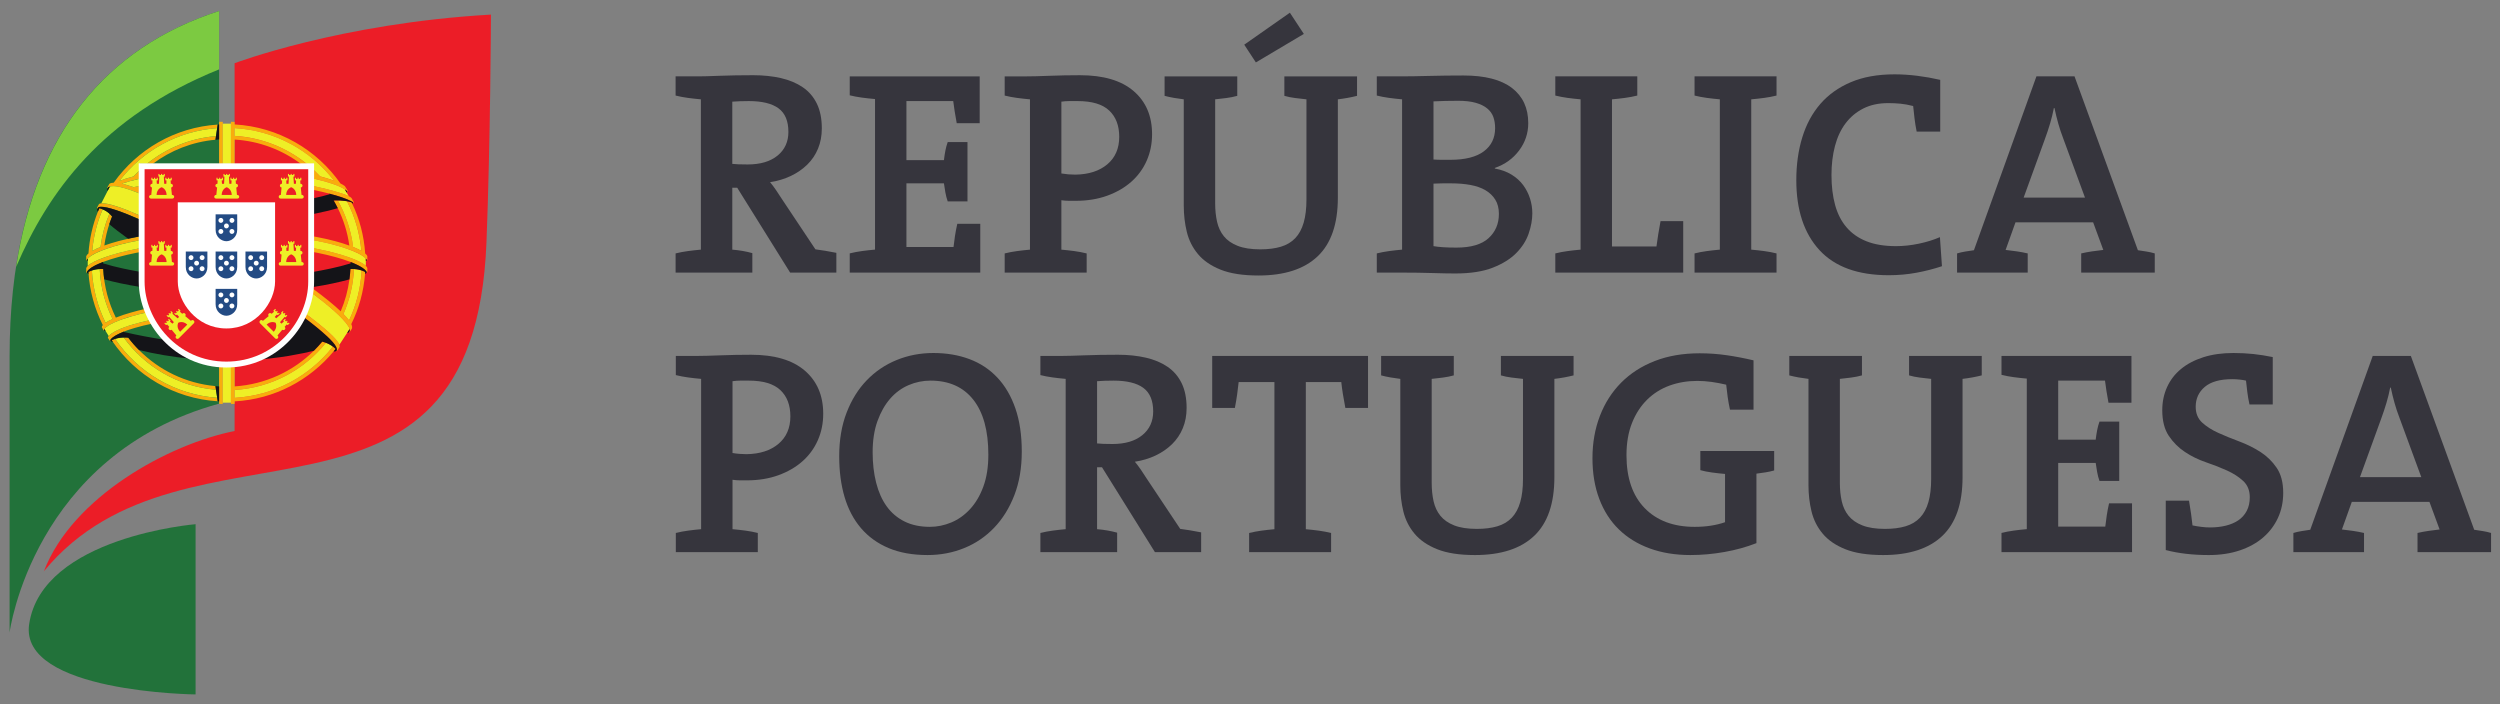 <?xml version="1.0" encoding="UTF-8" standalone="no"?>
<!-- Created with Inkscape (http://www.inkscape.org/) -->

<svg
   version="1.1"
   id="svg2"
   width="915"
   height="257.667"
   viewBox="0 0 915 257.667"
   sodipodi:docname="LOGO_REPUBLICA_PORTUGUESA-01.svg"
   inkscape:version="1.1.2 (0a00cf5339, 2022-02-04)"
   xmlns:inkscape="http://www.inkscape.org/namespaces/inkscape"
   xmlns:sodipodi="http://sodipodi.sourceforge.net/DTD/sodipodi-0.dtd"
   xmlns="http://www.w3.org/2000/svg"
   xmlns:svg="http://www.w3.org/2000/svg">
  <rect x="0" y="0" width="915" height="257.667" fill="#808080" stroke="none"/>
  <defs
     id="defs6" />
  <sodipodi:namedview
     id="namedview4"
     pagecolor="#ffffff"
     bordercolor="#000000"
     borderopacity="0.25"
     inkscape:showpageshadow="2"
     inkscape:pageopacity="0.0"
     inkscape:pagecheckerboard="0"
     inkscape:deskcolor="#d1d1d1"
     inkscape:pageshadow="2"
     showgrid="false"
     inkscape:zoom="0.75815403"
     inkscape:cx="511.10986"
     inkscape:cy="356.78766"
     inkscape:window-width="1850"
     inkscape:window-height="1016"
     inkscape:window-x="70"
     inkscape:window-y="27"
     inkscape:window-maximized="1"
     inkscape:current-layer="g8" />
  <g
     id="g8"
     inkscape:groupmode="layer"
     inkscape:label="ink_ext_XXXXXX"
     transform="matrix(1.333,0,0,-1.333,0,454.667)">
    <g
       id="g10"
       transform="matrix(0.1,0,0,0.1,-56.313,91.099)">
      <path
         d="M 1164.75,2469.63 C 783.098,2346.64 589.484,2022.31 589.484,1522.01 V 763.25 c 0,0 63.817,487.73 575.266,628.35 v 1078.03"
         style="fill:#22723a;fill-opacity:1;fill-rule:nonzero;stroke:none"
         id="path12" />
      <path
         d="m 1207.28,2326.32 c 0,0 290.49,110.06 703.86,133.44 0,0 -1.28,-345.36 -12.33,-625.87 C 1863.92,947.441 1071.83,1402.88 683.723,931.469 761.609,1135.52 1026.5,1280.7 1207.28,1316.41 v 1009.91"
         style="fill:#ec1d27;fill-opacity:1;fill-rule:nonzero;stroke:none"
         id="path14" />
      <path
         d="m 1100.15,1060.57 c 0,0 -421.002,-34.18 -456.947,-274.281 C 614.863,598.09 1100.15,593.172 1100.15,593.172 v 467.398"
         style="fill:#22723a;fill-opacity:1;fill-rule:nonzero;stroke:none"
         id="path16" />
      <path
         d="m 607.492,1767.17 c 87.156,203.57 234.821,411.84 557.258,542.23 v 160.23 C 849.594,2368.01 663.051,2128.85 607.492,1767.17"
         style="fill:#7cca41;fill-opacity:1;fill-rule:nonzero;stroke:none"
         id="path18" />
      <path
         d="m 1174.86,1397.35 v -5.41 c 0,-0.58 -0.24,-1.17 -0.82,-1.17 h -8.34 c -0.47,0 -0.95,0.59 -0.95,1.17 v 5.88 9.63 21.73 65.82 c 3.42,-0.24 6.82,-0.47 10.11,-0.71 v -55.83 -9.76 -21.72 z m -14.01,0.71 v 0 c -120.28,7.64 -225.264,71.29 -289.42,165.18 -0.465,0.71 -1.164,1.65 -1.629,2.47 0,0 0,0 0,0.12 3.051,1.41 6.101,2.58 9.285,3.64 62.008,-91.42 163.784,-153.44 280.384,-161.79 z m -310.354,193.62 c -1.848,0.11 -2.933,0.93 -3.242,1.51 -0.481,0.95 -4.477,8 -4.477,8 -0.152,0.11 -0.152,0.35 -0.152,0.47 0.152,1.88 1.215,3.76 2.738,5.63 -22.312,44.4 -36.187,93.86 -39.472,145.9 3.285,1.64 6.453,2.94 9.476,3.88 2.977,-51.1 16.238,-99.5 37.602,-143.32 5.043,3.41 11.66,6.94 19.172,10.22 -20.559,41.82 -33.008,88.34 -35.231,137.21 4.11,0.35 7.395,0.12 9.746,-0.13 2.227,-47.57 14.559,-92.67 34.535,-133.32 12.45,5.05 26.52,9.75 40.403,13.63 13.047,3.76 26.429,7.28 40.183,10.33 1.141,-3.29 2.457,-6.57 3.879,-9.75 -14.336,-3.16 -28.195,-6.69 -41.593,-10.68 -0.813,0 -1.524,-0.24 -2.235,-0.47 -0.234,0 -0.234,0 -0.465,-0.12 -0.726,-0.36 -1.293,-0.47 -2.121,-0.7 -0.101,0 -0.234,0 -0.234,-0.12 -0.695,-0.12 -1.406,-0.35 -2.121,-0.59 0,0 -0.102,-0.12 -0.231,-0.12 -0.699,-0.11 -1.433,-0.35 -2.222,-0.47 -0.118,-0.23 -0.235,-0.23 -0.364,-0.23 -1.511,-0.47 -3.05,-0.95 -4.449,-1.53 -0.129,0 -0.23,0 -0.359,0 -0.699,-0.35 -1.551,-0.47 -2.227,-0.82 -0.129,0 -0.129,0 -0.129,0 -0.695,-0.24 -1.523,-0.47 -2.222,-0.82 h -0.118 c -0.828,-0.35 -1.539,-0.48 -2.351,-0.83 v 0 c -1.668,-0.58 -3.168,-1.06 -4.692,-1.64 h -0.132 c -3.879,-1.53 -7.743,-2.82 -11.274,-4.47 v 0 0 c -3.281,-1.41 -6.219,-2.58 -9.152,-3.99 v 0 0 c -0.363,-0.12 -0.828,-0.35 -1.293,-0.59 h -0.156 c -0.348,-0.11 -0.789,-0.35 -1.27,-0.59 v 0 c -0.465,-0.23 -0.93,-0.46 -1.394,-0.7 v 0 c -2.223,-1.06 -4.344,-2.12 -6.348,-3.18 v 0 c -0.348,-0.23 -0.711,-0.46 -1.059,-0.69 -0.117,0 -0.117,0 -0.117,0 -0.465,-0.12 -0.699,-0.35 -1.062,-0.59 h -0.102 c -0.363,-0.23 -0.711,-0.47 -1.062,-0.59 v 0 c -1.887,-1.18 -3.528,-2.11 -5.09,-3.17 v 0 0 c -3.492,-2.47 -6.184,-4.81 -7.707,-7.05 0,-0.23 -0.157,-0.35 -0.274,-0.47 0,-0.11 -0.09,-0.24 -0.09,-0.35 h -0.117 v 0 c -0.465,-0.82 -1.293,-2.23 -1.176,-2.94 0.118,-0.82 0.594,-1.3 1.848,-1.75 z m 16.484,-23.85 c -0.71,-0.71 -2.117,-3.18 1.036,-5.17 -1.629,0.46 -3.516,1.4 -4.446,2.93 -0.968,1.65 -4.226,6.81 -4.226,6.81 0,0.13 0,0.36 0,0.59 0.23,1.41 0.941,2.82 2.219,4.23 0.117,0.12 0.117,0.36 0.25,0.36 0,0.11 0.101,0.11 0.101,0.11 1.758,2 4.356,4.23 7.652,6.46 0.235,0.12 0.403,0.35 0.805,0.58 0.102,0 0.102,0 0.102,0 0.375,0.25 0.609,0.48 0.851,0.48 0,0 0,0.12 0.106,0.23 0.593,0.35 1.269,0.7 1.886,1.18 h 0.129 c 0.336,0.12 0.571,0.35 0.934,0.58 l 0.113,0.12 c 0.352,0.24 0.582,0.48 0.946,0.48 l 0.078,0.11 c 0.75,0.47 1.449,0.94 2.261,1.17 0.118,0.12 0.118,0.12 0.118,0.12 0.363,0.24 0.71,0.35 1.058,0.59 0.133,0.12 0.133,0.12 0.133,0.12 1.484,0.94 3.281,1.88 5.156,2.7 v 0 c 1.41,0.58 2.821,1.29 4.231,2.12 v 0 c 2.816,1.17 5.867,2.46 9.125,3.75 1.086,0.47 2.277,0.95 3.554,1.53 v 0 c 0.598,0.12 1.176,0.48 1.774,0.59 0,0.11 0.101,0.11 0.101,0.11 1.293,0.48 2.485,0.95 3.778,1.42 h 0.101 c 0.598,0.23 1.192,0.47 1.774,0.58 0.117,0.12 0.117,0.12 0.347,0.12 1.153,0.47 2.469,0.94 3.723,1.41 0,0 0.156,0 0.363,0 0.492,0.24 1.086,0.47 1.668,0.58 0.117,0.13 0.297,0.13 0.442,0.13 1.332,0.47 2.586,0.93 3.918,1.28 0.23,0.13 0.336,0.13 0.464,0.24 0.583,0.12 1.032,0.47 1.641,0.47 0.117,0 0.348,0.12 0.465,0.24 1.41,0.23 2.703,0.82 4.125,1.17 0.23,0.12 0.465,0.12 0.57,0.12 0.594,0.12 1.059,0.35 1.535,0.58 0.207,0 0.469,0 0.711,0 0.7,0.36 1.399,0.48 2.11,0.71 15.14,4.34 29.918,7.99 44.875,11.28 1.761,-3.29 3.519,-6.58 5.406,-9.75 -16.574,-3.29 -32.426,-7.28 -47.836,-11.75 -23.816,-6.46 -58.039,-20.32 -66.227,-31.71 z m -61.437,190.53 v 0 c -0.699,-0.82 -1.293,-1.41 -1.887,-2.23 -0.699,-1.06 -3.054,-4 -1.062,-6.11 -0.828,0.58 -2.688,1.52 -2.688,3.17 v 10.33 c 0,0 0,0.13 0.078,0.24 0.618,2 2.028,3.99 4.036,5.99 0.23,0.24 0.46,0.35 0.824,0.83 v 0 c 2.457,2.23 5.988,4.7 10.086,7.04 0.101,0.13 0.234,0.13 0.363,0.24 0.23,0.23 0.582,0.34 0.93,0.59 0.129,0.11 0.246,0.11 0.363,0.23 0.348,0.12 0.594,0.23 0.902,0.47 0,0 0.262,0.11 0.391,0.24 0.23,0.11 0.582,0.35 0.93,0.35 0.129,0.12 0.234,0.23 0.363,0.35 0.348,0.12 0.695,0.35 1.058,0.47 0,0.11 0.196,0.24 0.348,0.24 0.352,0.23 0.711,0.35 1.047,0.58 0.133,0 0.234,0 0.363,0 0.907,0.47 1.875,0.94 2.871,1.53 0.157,0.12 0.414,0.12 0.414,0.23 0.465,0.24 0.829,0.35 1.176,0.47 0.235,0.12 0.352,0.12 0.477,0.24 0.351,0.11 0.676,0.35 1.023,0.59 0.258,0 0.492,0 0.492,0.11 0.477,0.24 0.829,0.35 1.176,0.47 0.231,0.13 0.363,0.24 0.442,0.24 0.5,0.24 0.98,0.47 1.433,0.59 0.113,0.11 0.246,0.23 0.246,0.23 1.164,0.48 2.352,0.94 3.516,1.41 0,0.12 0.117,0.12 0.117,0.12 3.645,1.41 7.406,2.94 11.402,4.34 0.352,0.24 0.79,0.35 1.282,0.59 0.246,0.12 0.593,0.12 0.828,0.23 0.476,0.24 0.941,0.36 1.422,0.59 0.336,0.11 0.465,0.11 0.812,0.11 0.582,0.36 1.293,0.6 2.121,0.83 v 0 c 0.817,0.23 1.512,0.58 2.34,0.83 0.235,0 0.363,0.11 0.594,0.11 0.586,0.35 1.164,0.47 1.762,0.7 0.23,0.12 0.582,0.24 0.812,0.35 0.481,0.12 0.945,0.36 1.539,0.48 0.207,0.12 0.567,0.23 0.93,0.35 0.465,0.12 0.945,0.23 1.387,0.47 0.371,0.11 0.734,0.11 0.968,0.23 0.465,0.13 1.059,0.36 1.5,0.48 0.375,0.11 0.723,0.23 0.969,0.35 0.465,0.11 0.941,0.23 1.5,0.47 0.258,0.11 0.723,0.24 1.074,0.24 0.477,0.23 0.953,0.46 1.356,0.46 0.504,0.12 0.761,0.35 1.113,0.35 0.594,0.12 1.059,0.24 1.5,0.36 0.387,0.23 0.734,0.23 1.098,0.34 0.465,0.13 0.929,0.36 1.394,0.6 0.442,0 0.828,0.11 1.192,0.23 0.464,0.12 1.047,0.24 1.511,0.47 0.246,0.11 0.711,0.11 1.063,0.35 0.476,0.12 1.058,0.24 1.535,0.36 0.34,0.11 0.816,0.11 1.051,0.23 0.582,0.24 1.148,0.47 1.613,0.47 0.391,0.11 0.856,0.24 1.086,0.36 0.582,0.11 1.293,0.23 1.891,0.46 0.23,0.12 0.566,0.24 0.8,0.24 0.801,0.24 1.539,0.47 2.122,0.59 0.23,0.12 0.476,0.12 0.593,0.12 0.93,0.35 1.875,0.58 2.817,0.81 0.117,0 0.168,0 0.324,0 0.84,0.24 1.668,0.48 2.469,0.6 0.261,0.11 0.621,0.23 0.968,0.35 0.454,0.11 1.164,0.35 1.762,0.46 0.465,0.13 0.711,0.24 1.059,0.24 0.711,0.12 1.254,0.23 1.875,0.59 0.347,0 0.699,0 1.058,0.23 0.598,0.12 1.164,0.24 1.762,0.35 0.465,0.12 0.824,0.24 1.176,0.36 0.582,0.11 1.058,0.24 1.64,0.35 0.465,0.12 0.946,0.24 1.27,0.24 0.617,0.11 1.199,0.35 1.68,0.46 0.464,0.12 0.906,0.12 1.242,0.24 0.515,0.12 1.097,0.36 1.691,0.36 0.426,0.11 0.946,0.23 1.281,0.35 0.594,0.23 1.176,0.23 1.77,0.35 0.465,0.11 0.945,0.23 1.281,0.36 0.594,0.11 1.153,0.22 1.774,0.35 0.347,0.23 0.812,0.23 1.277,0.23 0.57,0.23 1.059,0.23 1.656,0.47 0.465,0 0.825,0 1.227,0.23 0.66,0.12 1.23,0.23 1.824,0.36 0.465,0.11 0.918,0.23 1.266,0.35 0.726,0.12 1.32,0.12 1.914,0.35 0.347,0 0.816,0.24 1.293,0.24 0.57,0.11 1.23,0.24 1.992,0.47 0.348,0 0.695,0.11 1.059,0.11 1.058,0.24 1.992,0.47 3.05,0.59 4.114,0.94 8.457,1.64 12.684,2.46 v 0 0 -10.56 c -3.762,-0.83 -7.512,-1.41 -11.156,-2.12 -31.133,-6.22 -64.375,-15.03 -90.325,-24.91 v 0 c -3.296,-1.28 -6.593,-2.58 -9.644,-3.88 v 0 c -8.34,-3.52 -15.734,-7.16 -21.383,-10.92 v 0 c -3.168,-1.99 -5.871,-3.99 -8.098,-6.1 v 0 c -0.464,-0.47 -1.058,-0.94 -1.523,-1.41 z m 766.127,5.4 c 0,-0.11 0,-0.24 0,-0.24 v -10.33 c 0,-1.65 -1.77,-2.59 -2.53,-3.17 1.94,2.11 -0.18,5.05 -1.11,6.11 -0.47,0.82 -1.22,1.41 -1.89,2.23 v 0 c -0.34,0.24 -0.7,0.7 -1.05,1.05 0,0.12 -0.11,0.12 -0.24,0.23 v 0 c -0.49,0.48 -1.06,0.96 -1.53,1.41 -1.99,1.54 -4.34,3.3 -6.81,4.82 v 0 c -5.76,3.76 -12.92,7.29 -21.14,10.82 v 0 c -0.74,0.35 -1.41,0.58 -2.12,0.93 -2.22,0.94 -4.58,1.77 -6.93,2.7 -0.23,0.12 -0.7,0.35 -0.7,0.35 -25.96,9.88 -59.32,18.69 -90.34,24.91 -3.78,0.58 -7.41,1.29 -11.02,2.12 v 10.56 c 4.21,-0.82 8.32,-1.52 12.55,-2.46 0.94,-0.12 2,-0.35 3.06,-0.59 0.35,0 0.59,-0.11 0.93,-0.11 0.68,-0.23 1.41,-0.36 2.13,-0.47 0.34,0 0.82,-0.24 1.13,-0.24 0.74,-0.23 1.32,-0.23 2.03,-0.35 0.35,-0.12 0.79,-0.24 1.18,-0.35 0.59,-0.13 1.16,-0.24 1.73,-0.36 0.49,-0.23 0.86,-0.23 1.32,-0.23 0.6,-0.24 1.15,-0.24 1.6,-0.47 0.64,0 0.99,0 1.35,-0.23 0.67,-0.13 1.14,-0.24 1.76,-0.35 0.46,-0.13 0.93,-0.25 1.29,-0.36 0.54,-0.12 1.16,-0.12 1.76,-0.35 0.35,-0.12 0.9,-0.24 1.29,-0.35 0.58,0 1.16,-0.13 1.63,-0.36 0.48,-0.12 0.93,-0.12 1.29,-0.24 0.6,-0.11 1.19,-0.35 1.59,-0.46 0.43,0 0.88,-0.12 1.36,-0.24 0.58,-0.11 1.06,-0.24 1.64,-0.35 0.48,-0.12 0.82,-0.24 1.18,-0.36 0.58,-0.11 1.18,-0.23 1.76,-0.46 0.36,-0.12 0.83,-0.12 1.06,-0.12 0.67,-0.36 1.41,-0.47 1.99,-0.59 0.36,0 0.71,-0.11 0.96,-0.24 0.8,-0.23 1.51,-0.35 2.34,-0.7 0.11,0 0.35,0 0.44,-0.11 0.97,-0.12 1.9,-0.36 2.85,-0.6 0.11,0 0.24,0 0.35,0 0.82,-0.35 1.52,-0.46 2.34,-0.7 0.36,-0.11 0.6,-0.23 0.83,-0.23 0.7,-0.24 1.29,-0.35 1.87,-0.59 0.35,0 0.72,-0.12 0.95,-0.24 0.59,-0.23 1.14,-0.35 1.76,-0.35 0.35,-0.23 0.69,-0.36 1.06,-0.47 0.44,0 1.06,-0.23 1.63,-0.47 0.36,0 0.59,-0.12 1.06,-0.23 0.47,-0.12 1.06,-0.24 1.54,-0.36 0.34,-0.11 0.71,-0.24 1.04,-0.35 0.48,-0.23 1.06,-0.35 1.54,-0.47 0.35,-0.12 0.71,-0.23 1.06,-0.23 0.45,-0.24 1.05,-0.47 1.51,-0.6 0.37,0 0.71,-0.11 1.04,-0.23 0.62,-0.11 1.08,-0.35 1.55,-0.47 0.36,0 0.71,-0.23 0.89,-0.35 0.65,0 1.11,-0.23 1.69,-0.46 0.37,0 0.72,-0.13 0.92,-0.24 0.61,-0.24 1.21,-0.36 1.67,-0.47 0.25,-0.12 0.6,-0.24 0.83,-0.35 0.59,-0.12 1.17,-0.35 1.76,-0.6 0.13,0 0.36,0 0.64,-0.11 0.65,-0.24 1.35,-0.35 2.06,-0.7 0.12,0 0.12,-0.12 0.35,-0.12 1.54,-0.48 3.15,-1.06 4.7,-1.64 0.12,0 0.24,0 0.37,-0.12 0.69,-0.24 1.28,-0.48 1.99,-0.59 0.23,-0.24 0.35,-0.24 0.58,-0.35 0.48,0 1.05,-0.36 1.64,-0.6 0.23,0 0.47,0 0.7,-0.11 0.48,-0.23 0.96,-0.35 1.42,-0.59 0.34,-0.11 0.6,-0.11 0.82,-0.23 0.41,-0.24 0.94,-0.35 1.4,-0.59 3.77,-1.29 7.41,-2.7 10.81,-4.11 0.24,-0.12 0.47,-0.23 0.7,-0.35 0.36,-0.12 0.71,-0.23 1.06,-0.35 0.25,-0.12 0.48,-0.23 0.71,-0.35 0.35,-0.23 0.77,-0.36 1.18,-0.59 0.23,0 0.23,0 0.47,-0.12 0.46,-0.23 1.06,-0.47 1.52,-0.71 0.13,0 0.32,-0.11 0.6,-0.22 0.23,-0.13 0.69,-0.25 1.06,-0.48 0.1,-0.12 0.35,-0.23 0.46,-0.23 0.47,-0.12 0.67,-0.35 1.02,-0.48 0.16,0 0.39,-0.23 0.64,-0.23 0.35,-0.12 0.57,-0.35 0.93,-0.47 0.1,-0.12 0.35,-0.12 0.55,-0.23 0.35,-0.24 0.61,-0.35 0.86,-0.59 0.23,-0.12 0.35,-0.12 0.58,-0.12 0.36,-0.24 0.83,-0.47 1.03,-0.59 0.12,0 0.26,-0.11 0.39,-0.11 0.45,-0.24 0.93,-0.47 1.4,-0.71 0.11,-0.11 0.23,-0.11 0.46,-0.24 0.25,-0.11 0.6,-0.35 0.83,-0.46 0.23,-0.12 0.36,-0.24 0.6,-0.35 0.23,-0.12 0.46,-0.25 0.69,-0.36 0.12,-0.11 0.47,-0.24 0.53,-0.35 0.3,-0.12 0.53,-0.24 0.77,-0.35 0.23,-0.12 0.36,-0.24 0.46,-0.24 0.36,-0.23 0.6,-0.36 0.7,-0.47 0.26,-0.12 0.36,-0.23 0.59,-0.34 4.12,-2.37 7.53,-4.83 10.11,-7.06 v 0 c 0.24,-0.35 0.59,-0.59 0.7,-0.7 2.24,-2.01 3.65,-4.23 4.24,-6.23 z m 0,32.78 c 0,-0.13 0,-0.13 0,-0.25 v -9.86 c 0,-1.28 -0.71,-2.11 -2,-2.47 1.52,1.54 -0.38,4.01 -2.11,5.88 v 0 0 c -0.39,0.35 -0.75,0.71 -0.95,0.94 -0.34,0.24 -0.47,0.59 -0.81,0.7 -2.36,2.59 -5.76,5.17 -9.64,7.52 v 0 h -0.13 c -0.23,0.23 -0.57,0.47 -0.93,0.71 0,0 -0.12,0.11 -0.23,0.11 -0.24,0.12 -0.62,0.35 -0.95,0.47 -0.11,0.12 -0.23,0.12 -0.23,0.12 -0.35,0.23 -0.71,0.46 -1.05,0.59 l -0.13,0.11 c -0.37,0.24 -0.72,0.36 -1.06,0.59 l -0.1,0.12 c -0.36,0.12 -0.83,0.46 -1.19,0.7 h -0.12 c -0.45,0.24 -0.84,0.47 -1.16,0.59 l -0.12,0.13 c -0.46,0.22 -0.82,0.34 -1.17,0.58 0,0 -0.12,0 -0.25,0.12 -0.35,0.11 -0.75,0.35 -1.16,0.58 -0.13,0 -0.13,0.12 -0.24,0.12 -0.34,0.24 -0.82,0.35 -1.33,0.59 l -0.07,0.12 c -0.39,0.11 -0.83,0.35 -1.18,0.58 h -0.13 c -0.47,0.23 -0.93,0.47 -1.44,0.71 0,0 -0.11,0 -0.19,0 -0.36,0.23 -0.83,0.47 -1.29,0.7 h -0.13 c -0.47,0.23 -0.96,0.47 -1.4,0.59 h -0.13 c -0.35,0.35 -0.81,0.47 -1.41,0.82 0,0 -0.14,0 -0.14,0.12 -0.44,0 -1.03,0.23 -1.37,0.47 -0.13,0 -0.13,0.11 -0.13,0.11 -3.75,1.54 -7.76,3.18 -11.87,4.71 v 0 0 c -0.81,0.23 -1.67,0.47 -2.35,0.71 -0.1,0.1 -0.1,0.1 -0.23,0.1 -0.7,0.24 -1.55,0.6 -2.23,0.83 -0.11,0 -0.11,0 -0.11,0.12 -0.83,0.23 -1.65,0.46 -2.47,0.82 h -0.12 c -0.81,0.24 -1.67,0.59 -2.47,0.94 h -0.1 c -0.71,0.24 -1.58,0.58 -2.48,0.82 v 0 c -0.83,0.35 -1.63,0.59 -2.46,0.83 -0.13,0 -0.23,0 -0.23,0 -1.66,0.58 -3.42,1.17 -5.07,1.76 -0.11,0 -0.24,0 -0.24,0 -0.93,0.23 -1.75,0.58 -2.45,0.7 -0.13,0.11 -0.23,0.11 -0.23,0.11 -0.83,0.24 -1.78,0.6 -2.59,0.83 h -0.13 c -0.83,0.24 -1.76,0.47 -2.59,0.82 h -0.1 c -0.97,0.24 -1.76,0.59 -2.58,0.82 -0.13,0 -0.24,0 -0.37,0 -0.69,0.35 -1.63,0.48 -2.45,0.83 0,0 -0.16,0 -0.24,0 -1.77,0.46 -3.64,1.16 -5.43,1.64 -0.1,0 -0.1,0 -0.2,0 -0.83,0.23 -1.66,0.47 -2.59,0.7 -0.13,0 -0.24,0 -0.24,0 -0.93,0.36 -1.76,0.47 -2.71,0.83 h -0.11 c -0.82,0.23 -1.88,0.58 -2.82,0.7 v 0 c -0.95,0.36 -1.76,0.47 -2.82,0.71 0,0 -0.12,0 -0.12,0.11 -0.99,0.12 -1.75,0.47 -2.7,0.7 -0.12,0 -0.12,0 -0.26,0 -0.91,0.25 -1.85,0.48 -2.67,0.6 l -0.15,0.11 c -0.91,0.24 -1.86,0.48 -2.79,0.59 -0.11,0.12 -0.11,0.12 -0.11,0.12 -0.95,0.12 -1.79,0.35 -2.72,0.7 -0.1,0 -0.23,0 -0.23,0 -0.93,0.24 -1.79,0.48 -2.69,0.59 -0.13,0 -0.23,0 -0.23,0 -0.99,0.23 -1.89,0.47 -2.82,0.71 h -0.13 c -0.86,0.23 -1.76,0.35 -2.69,0.58 -0.13,0 -0.29,0.12 -0.29,0.12 -0.77,0.12 -1.72,0.36 -2.53,0.59 0,0 -0.25,0.12 -0.39,0.12 -0.9,0.11 -1.73,0.35 -2.56,0.46 h -0.11 c -1.06,0.25 -2.01,0.47 -2.94,0.6 h -0.12 c -0.94,0.35 -1.79,0.46 -2.7,0.58 -0.11,0 -0.23,0 -0.23,0.12 -0.97,0.23 -1.77,0.36 -2.72,0.47 h -0.1 c -0.97,0.23 -1.89,0.34 -2.82,0.59 -3.41,0.7 -6.93,1.29 -10.44,1.88 v 10.69 c 4.21,-0.71 8.32,-1.53 12.43,-2.35 32.55,-6.23 62.27,-14.22 85.52,-22.8 -5.05,36.42 -15.97,70.96 -31.6,102.55 v 0 c -3.42,6.82 -7.04,13.63 -10.8,20.32 -0.11,0 -0.11,0.13 -0.11,0.13 -0.24,0.11 -0.37,0.58 -0.48,0.82 1.76,0 5.75,0.24 11.16,0.11 21.84,-38.64 36.53,-81.87 42.29,-127.8 8.8,-3.53 16.53,-7.16 22.66,-10.69 -4.34,48.75 -18.09,94.68 -39.46,136.15 4.11,-0.71 8.3,-1.65 12.57,-2.82 0,0.11 0,0.11 0,0.11 0.46,-1.17 1.06,-2.23 1.52,-3.4 v 0 c 20.08,-42.05 32.53,-88.34 35.72,-137.09 3.18,-2.58 5.28,-5.17 5.99,-7.51 z m -5.87,-43.35 c -0.12,-1.76 -0.12,-3.53 -0.36,-5.28 v 0 c -3.88,-49.23 -17.04,-95.74 -37.83,-137.92 2.47,-5.28 3.05,-9.5 1.42,-12.92 0,0 -3.18,-4.58 -4.7,-7.05 -1.53,-2.22 -2.12,-3.28 -4.73,-3.63 1.78,0.46 4.84,4.22 3.54,10.09 v 0 c -0.11,0.83 -0.45,1.89 -0.8,2.95 h -0.13 v 0 c -0.59,1.52 -1.41,3.17 -2.69,4.81 -2.59,4.11 -6.1,8.57 -10.11,13.27 h -0.12 c -0.3,0.47 -0.58,0.71 -0.81,1.06 0,0 0,0 -0.13,0 -0.35,0.59 -0.59,0.94 -0.93,1.29 v 0.12 c -4.58,4.94 -9.65,10.22 -15.52,15.74 0,0.12 -0.12,0.12 -0.26,0.12 -0.44,0.59 -1.03,1.06 -1.5,1.64 -0.11,0 -0.11,0 -0.11,0 -1.78,1.77 -3.64,3.41 -5.55,5.18 -0.09,0.11 -0.21,0.11 -0.21,0.22 -0.59,0.47 -1.17,1.06 -1.64,1.53 -0.12,0.11 -0.25,0.11 -0.25,0.11 -1.86,1.77 -3.98,3.53 -5.98,5.29 -0.12,0.12 -0.12,0.24 -0.12,0.36 -0.7,0.47 -1.29,1.05 -1.89,1.52 -0.1,0 -0.25,0.23 -0.25,0.23 -2.08,1.77 -4.19,3.54 -6.31,5.29 -0.13,0.13 -0.24,0.24 -0.37,0.36 -0.49,0.47 -1.16,1.05 -1.75,1.41 -0.12,0.11 -0.24,0.24 -0.35,0.35 -0.71,0.59 -1.32,1.06 -2.11,1.65 0,0.11 0,0.11 0,0.11 -1.54,1.18 -2.95,2.47 -4.36,3.65 -0.23,0.11 -0.35,0.23 -0.46,0.35 -0.71,0.47 -1.3,0.93 -1.92,1.41 -0.14,0.23 -0.32,0.35 -0.44,0.35 -0.58,0.58 -1.29,1.18 -2.03,1.64 0,0 -0.1,0.13 -0.19,0.24 -0.71,0.59 -1.54,1.3 -2.38,1.88 v 0 c -0.68,0.59 -1.38,1.17 -2.08,1.64 -0.25,0.24 -0.53,0.36 -0.6,0.59 -0.59,0.35 -1.16,0.82 -1.75,1.41 -0.16,0 -0.36,0.24 -0.6,0.35 -0.58,0.47 -1.17,0.94 -1.89,1.53 -0.13,0.23 -0.33,0.23 -0.49,0.35 -0.79,0.59 -1.61,1.18 -2.32,1.76 0,0.12 0,0.12 -0.11,0.12 -0.7,0.59 -1.41,1.17 -2.26,1.88 -0.09,0.12 -0.35,0.35 -0.68,0.47 -0.47,0.35 -1.07,0.94 -1.63,1.29 -0.25,0.12 -0.51,0.35 -0.72,0.59 -0.59,0.47 -1.17,0.82 -1.77,1.29 -0.1,0.23 -0.33,0.36 -0.6,0.47 -0.79,0.59 -1.62,1.29 -2.32,1.88 -0.15,0 -0.15,0.12 -0.23,0.24 -0.71,0.47 -1.42,1.06 -2.25,1.52 -0.13,0.12 -0.47,0.47 -0.58,0.6 -0.59,0.46 -1.18,0.81 -1.8,1.28 -0.19,0.23 -0.54,0.36 -0.79,0.59 -0.58,0.35 -1.18,0.82 -1.67,1.3 -0.2,0.23 -0.55,0.35 -0.79,0.58 -0.82,0.58 -1.68,1.06 -2.35,1.88 0.67,4.11 1.29,8.22 1.64,12.56 30.9,-22.67 57.1,-43.81 75.77,-61.66 11.74,27.49 19.86,56.97 23.97,87.62 v 0 c 0.12,0.59 0.23,1.41 0.23,1.89 v 0.11 c 0.23,1.41 0.34,2.59 0.6,3.87 0,0.25 0,0.48 0,0.72 0.1,1.05 0.22,2.23 0.33,3.4 0.12,0.47 0.12,1.17 0.24,1.77 0.06,0.81 0.06,1.76 0.2,2.58 0,0.83 0.16,1.53 0.27,2.35 0,0.47 0,1.06 0,1.53 0.12,0.7 0.24,1.41 0.24,2.23 0,0.58 0.11,1.29 0.11,1.88 0,0.59 0.12,1.17 0.12,1.76 0.11,1.41 0.24,2.81 0.35,4.35 2.35,0.12 5.64,0.35 9.76,0 -2,-43.58 -12.22,-85.41 -28.9,-123.46 6.34,-6.46 11.51,-12.34 15.39,-17.63 19.86,41.95 31.95,88.34 34.65,137.1 3.15,-0.95 6.33,-2.36 9.64,-4 z m -81.32,-211.44 c -0.8,-1.18 -1.73,-2.24 -2.68,-3.29 l -0.14,-0.12 c -0.68,-0.94 -1.5,-2 -2.33,-3.06 -65.55,-79.09 -162.57,-131.48 -271.92,-137.46 v -5.88 c 0,-0.34 -0.13,-0.58 -0.36,-0.82 -0.12,0 -0.35,-0.35 -0.83,-0.35 h -8.1 c -0.59,0 -0.94,0.59 -0.94,1.17 v 2.24 3.17 9.74 21.61 9.76 56.07 c 3.53,0 6.81,0.23 10.23,0.58 v -56.18 c 84.57,5.52 160.81,41.73 217.41,97.76 v 0 c 0.13,0.13 0.24,0.24 0.48,0.36 0.7,0.82 1.49,1.64 2.36,2.46 0.11,0.12 0.21,0.12 0.21,0.23 6.94,7.06 13.61,14.34 19.99,22.09 3.52,-0.93 6.92,-2.12 10.09,-3.17 -59.9,-74.23 -149.41,-123.38 -250.54,-129.48 v -21.73 c 109.35,6.33 206.02,59.91 269.8,140.87 3.65,-2.81 6.13,-5.16 7.27,-6.57 z m 10.83,9.75 c 0.59,-2.36 0.35,-4.46 -0.82,-5.76 0,0 -3.05,-5.17 -4.24,-6.81 -1.08,-1.65 -3.06,-3.88 -6.57,-4.12 0.8,0.47 6.93,0.95 3.41,10.22 v 0 0 c -0.23,0.95 -0.7,1.88 -1.18,2.82 -0.94,1.89 -2.23,4 -4.11,6.58 h 0.12 c -3.41,4.35 -8.34,9.99 -14.69,16.22 v 0 c -2.22,2.23 -4.57,4.46 -7.16,6.81 v 0 c -14.69,13.62 -35.01,30.43 -60.5,49.68 1.65,3.17 3.17,6.59 4.7,9.87 v 0 0 c 29.97,-22.32 54.51,-42.28 70.6,-58.02 v 0 c 1.3,-1.17 2.47,-2.48 3.53,-3.64 0.11,-0.12 0.24,-0.12 0.24,-0.24 0.23,-0.36 0.69,-0.59 0.93,-0.94 0.13,-0.12 0.13,-0.12 0.24,-0.23 0.24,-0.24 0.58,-0.48 0.82,-0.95 0.13,0 0.23,-0.11 0.23,-0.11 0.23,-0.35 0.59,-0.71 0.8,-0.95 0.14,0 0.14,-0.11 0.26,-0.23 0.23,-0.35 0.59,-0.58 0.71,-0.82 0.12,-0.12 0.23,-0.23 0.23,-0.36 0.35,-0.23 0.58,-0.46 0.82,-0.81 0,0 0.13,-0.12 0.23,-0.12 0.36,-0.35 0.57,-0.71 0.83,-1.06 0,0 0,0 0,-0.12 0.71,-0.71 1.29,-1.29 1.71,-1.88 l 0.14,-0.23 c 0.27,-0.36 0.5,-0.59 0.85,-0.94 0,-0.13 0,-0.13 0.12,-0.13 0.23,-0.34 0.35,-0.58 0.59,-0.81 0.1,-0.12 0.1,-0.24 0.23,-0.36 2.69,-3.64 4.7,-6.69 5.87,-9.51 0,-0.12 0.12,-0.35 0.24,-0.59 0,-0.12 0.11,-0.12 0.11,-0.12 0,-0.23 0.12,-0.34 0.12,-0.47 0.12,-0.11 0.12,-0.35 0.12,-0.35 0.24,-0.59 0.34,-1.06 0.47,-1.52 z m -330.56,575.23 v 37.83 c 0,0.59 0.48,0.94 0.95,0.94 h 8.34 c 0.58,0 0.82,-0.35 0.82,-0.94 v -4.23 -1.76 -9.87 -21.49 -9.87 -67.31 l -10.11,0.12 z m -364.844,-340.3 v 9.86 c 0,0.12 0,0.12 0.078,0.25 0.735,2.34 2.844,4.93 6.024,7.51 2.703,40.53 11.742,79.29 26.195,115.47 0.113,0.12 0.18,0.36 0.18,0.59 0.285,0.35 0.414,0.7 0.648,1.18 0.231,0.7 0.465,1.28 0.828,1.99 v 0.12 c 0.465,1.18 1.047,2.58 1.602,3.88 0.156,0.35 0.258,0.7 0.504,0.93 1.617,-0.46 5.055,-1.4 9.14,-3.17 -15.257,-35.47 -25.238,-73.77 -28.636,-113.94 6.062,3.53 13.859,7.16 22.664,10.69 4.109,32.07 12.336,62.72 24.437,91.39 2.586,-2.35 5.043,-5.05 7.395,-7.87 -2.11,-5.05 -3.985,-10.1 -5.895,-15.39 0,-0.12 -0.093,-0.35 -0.207,-0.59 -7.058,-20.43 -12.258,-41.7 -15.269,-63.55 23.258,8.46 52.969,16.45 85.394,22.68 4.114,0.94 8.457,1.64 12.684,2.35 v -10.58 c -3.633,-0.7 -7.16,-1.29 -10.692,-1.99 -0.929,-0.25 -1.757,-0.36 -2.82,-0.59 h -0.113 c -0.945,-0.11 -1.762,-0.24 -2.574,-0.47 -0.129,-0.12 -0.246,-0.12 -0.364,-0.12 -0.992,-0.12 -1.757,-0.23 -2.582,-0.58 h -0.234 c -0.945,-0.13 -1.887,-0.35 -2.82,-0.6 h -0.141 c -0.918,-0.11 -1.746,-0.35 -2.742,-0.46 -0.051,0 -0.051,-0.12 -0.168,-0.12 -0.828,-0.23 -1.887,-0.47 -2.586,-0.59 -0.129,0 -0.231,-0.12 -0.359,-0.12 -0.817,-0.23 -1.786,-0.35 -2.692,-0.58 0,0 0,0 -0.129,0 -0.816,-0.24 -1.875,-0.48 -2.816,-0.71 h -0.106 c -0.984,-0.11 -1.886,-0.35 -2.714,-0.59 h -0.235 c -0.93,-0.23 -1.758,-0.58 -2.687,-0.7 -0.129,0 -0.129,0 -0.129,0 -1.063,-0.23 -1.992,-0.47 -2.938,-0.71 v 0 c -0.941,-0.23 -1.769,-0.46 -2.816,-0.71 0,0 0,0 -0.117,0 -0.946,-0.23 -1.758,-0.58 -2.586,-0.7 -0.117,-0.11 -0.231,-0.11 -0.231,-0.11 -0.945,-0.24 -1.89,-0.35 -2.82,-0.71 v 0 c -0.945,-0.12 -1.887,-0.47 -2.82,-0.7 h -0.129 c -0.996,-0.24 -1.758,-0.47 -2.688,-0.83 0,0 -0.129,0 -0.258,0 -0.804,-0.11 -1.628,-0.47 -2.562,-0.7 -0.129,0 -0.129,0 -0.129,0 -1.859,-0.48 -3.75,-1.18 -5.625,-1.64 v 0 c -0.941,-0.35 -1.875,-0.48 -2.699,-0.83 h -0.117 c -0.946,-0.23 -1.797,-0.58 -2.704,-0.82 0,0 0,0 -0.128,0 -0.813,-0.35 -1.758,-0.58 -2.586,-0.82 v 0 c -0.957,-0.23 -1.875,-0.59 -2.692,-0.83 h -0.129 c -0.929,-0.23 -1.757,-0.58 -2.582,-0.81 -0.105,0 -0.105,0 -0.105,0 -1.758,-0.59 -3.531,-1.06 -5.172,-1.76 h -0.117 c -0.946,-0.24 -1.656,-0.48 -2.598,-0.83 h -0.129 c -0.801,-0.24 -1.5,-0.58 -2.328,-0.82 -0.152,0 -0.152,0 -0.152,0 -1.606,-0.7 -3.375,-1.17 -5.043,-1.76 0,-0.12 -0.078,-0.12 -0.078,-0.12 -0.711,-0.23 -1.539,-0.47 -2.25,-0.7 -0.145,-0.13 -0.145,-0.13 -0.145,-0.13 -0.785,-0.23 -1.613,-0.58 -2.312,-0.81 v 0 0 c -3.649,-1.3 -6.93,-2.59 -10.239,-4.12 v 0 0 c -0.48,-0.11 -0.922,-0.35 -1.515,-0.59 0,0 -0.117,0 -0.231,-0.11 -0.48,-0.12 -0.945,-0.47 -1.293,-0.47 -0.117,0 -0.246,-0.12 -0.246,-0.12 -1.047,-0.47 -1.992,-0.94 -2.922,-1.41 h -0.133 c -0.46,-0.23 -0.929,-0.47 -1.546,-0.7 0,0 0,0 -0.079,0 -0.48,-0.24 -0.957,-0.48 -1.421,-0.71 v 0 c -0.469,-0.23 -0.957,-0.47 -1.399,-0.7 v 0 c -0.476,-0.24 -0.945,-0.48 -1.293,-0.59 l -0.246,-0.12 c -0.348,-0.23 -0.941,-0.47 -1.277,-0.7 h -0.133 c -0.813,-0.47 -1.781,-0.94 -2.586,-1.3 h -0.102 c -0.363,-0.24 -0.828,-0.58 -1.175,-0.82 h -0.118 c -0.828,-0.47 -1.656,-0.94 -2.351,-1.41 v 0 c -0.531,-0.12 -0.828,-0.47 -1.18,-0.58 -0.113,0 -0.113,0 -0.113,0 -0.363,-0.35 -0.711,-0.48 -1.219,-0.83 v 0 0 c -3.722,-2.47 -7.137,-4.81 -9.476,-7.4 -0.246,-0.11 -0.348,-0.35 -0.594,-0.59 v 0 c -2.106,-2.11 -5.156,-4.93 -3.399,-6.93 -1.062,0.36 -1.992,1.19 -1.992,2.47 z m 364.504,371.78 c -0.6,-0.11 -1.25,-0.23 -1.66,-0.23 0.41,0.12 1.19,0.12 1.66,0.23 z m 355.91,-196.75 c 3.71,-1.88 6.45,-3.64 7.76,-5.17 0,0 4.59,-7.87 5.63,-9.75 1.06,-1.88 -0.23,-4.23 -2.68,-5.05 1.4,0.47 2.93,2.23 -0.95,4.58 -1.05,0.58 -2.24,1.18 -3.31,1.76 v 0 c -0.22,0.12 -0.32,0.23 -0.45,0.23 -10.45,5.41 -25.6,10.82 -44.79,16.46 v -0.12 c -4.57,1.29 -9.24,2.58 -14.3,3.88 v 0.11 c -13.03,3.29 -27.49,6.69 -42.97,9.98 v 10.46 c 1.86,-0.35 3.85,-0.82 5.62,-1.29 0.12,0 0.23,0 0.35,0 0.48,-0.12 1.06,-0.24 1.52,-0.36 0.24,0 0.37,-0.11 0.6,-0.23 0.35,0 0.93,-0.11 1.41,-0.11 0.05,-0.13 0.35,-0.13 0.48,-0.13 0.57,-0.23 1.04,-0.23 1.51,-0.35 0.24,0 0.35,-0.12 0.59,-0.12 0.47,-0.11 0.95,-0.23 1.28,-0.35 0.37,0 0.5,-0.11 0.83,-0.11 0.36,-0.12 0.83,-0.24 1.29,-0.35 0.24,0 0.6,0 0.83,-0.13 0.36,-0.11 0.76,-0.23 1.17,-0.23 0.59,-0.24 1.3,-0.35 1.88,-0.59 0.13,0 0.33,0 0.44,-0.11 0.62,0 1.09,-0.12 1.68,-0.24 0.12,-0.11 0.35,-0.11 0.59,-0.24 0.47,-0.11 0.94,-0.11 1.4,-0.23 0.24,-0.11 0.37,-0.24 0.6,-0.24 0.46,-0.11 0.93,-0.11 1.41,-0.23 0.23,-0.12 0.35,-0.12 0.58,-0.23 0.47,-0.12 0.93,-0.24 1.41,-0.35 0.19,0 0.35,0 0.48,-0.13 0.58,-0.12 1.06,-0.23 1.64,-0.34 0.09,0 0.19,0 0.35,-0.13 0.58,-0.11 1.18,-0.23 1.76,-0.35 0,0 0.11,0 0.23,0 0.59,-0.35 1.29,-0.47 1.99,-0.58 5.07,-1.3 10.11,-2.59 14.93,-3.88 0.72,-0.24 1.52,-0.35 2.11,-0.58 v 0 c 1.53,-0.36 3.05,-0.71 4.48,-1.18 v 0 c 2.22,-0.71 4.21,-1.19 6.33,-1.77 v 0 c 6.82,-2.11 13.01,-4.22 18.67,-6.1 v 0 c 5.88,-2.11 10.94,-3.88 14.82,-5.88 0.23,-0.11 0.33,-0.11 0.7,-0.23 z m -323.14,197.11 v 5.99 c 0,0.24 0.12,0.59 0.35,0.7 0,0 0.23,0.24 0.59,0.24 h 8.1 c 0.71,0 1.06,-0.35 1.06,-0.94 v -6.35 c 120.41,-6.81 225.77,-69.42 290.72,-162.21 4.71,-2.23 8.59,-4.47 11.54,-6.82 0.1,0 0.23,0 0.33,-0.12 0,0 5.88,-9.87 7.53,-11.98 1.41,-1.87 0.23,-4.34 -1.65,-5.28 1.26,0.94 1.88,2.11 -1.88,5.28 -1.17,0.94 -2.47,2 -3.87,2.82 v 0 0 c -0.36,0.24 -0.59,0.35 -0.85,0.59 v 0 c -0.44,0.23 -0.67,0.46 -1.15,0.7 v 0 c -4.93,2.94 -10.95,5.76 -17.62,8.57 v 0 0 c -0.7,0.36 -1.32,0.48 -1.88,0.83 -0.12,0 -0.12,0.12 -0.25,0.12 -0.58,0.24 -1.16,0.46 -1.86,0.71 0,0 -0.13,0.11 -0.24,0.11 -0.58,0.24 -1.18,0.47 -1.88,0.7 v 0 c -0.7,0.13 -1.29,0.48 -1.99,0.71 -0.13,0 -0.28,0.12 -0.36,0.12 -0.59,0.23 -1.29,0.35 -1.99,0.71 v 0 c -0.6,0.23 -1.29,0.58 -2.01,0.7 0,0 -0.11,0.12 -0.23,0.12 -0.73,0.23 -1.41,0.35 -2,0.7 -0.11,0.12 -0.24,0.12 -0.35,0.23 -1.41,0.36 -2.82,0.83 -4.23,1.3 -0.1,0 -0.23,0 -0.36,0.11 -0.57,0.13 -1.4,0.36 -2.11,0.71 h -0.11 c -0.7,0.23 -1.56,0.48 -2.11,0.71 h -0.12 c -0.83,0.23 -1.54,0.47 -2.26,0.7 -0.16,0.12 -0.21,0.12 -0.32,0.12 -0.72,0.12 -1.53,0.47 -2.24,0.59 v 0 c -0.82,0.23 -1.53,0.46 -2.24,0.81 -0.14,0 -0.26,0 -0.26,0 -0.8,0.24 -1.6,0.48 -2.31,0.6 -0.16,0.11 -0.16,0.11 -0.3,0.11 -6.28,1.88 -12.62,3.64 -19.21,5.16 v 0 0 c -1.06,0.25 -2.12,0.6 -3.35,0.71 v 0 c -1,0.35 -2.06,0.59 -3.1,0.95 v 0 c -1.06,0.11 -2.12,0.35 -3.17,0.58 0,0 0,0 -0.13,0 -1.11,0.36 -2.11,0.58 -3.08,0.83 h -0.07 v 10.45 0 13.63 c 6.2,-5.88 12.08,-11.87 17.84,-17.98 14.27,-3.76 27.25,-7.87 38.18,-11.86 -63.68,82.93 -161.88,138.03 -273,144.37 v -21.39 c 74.94,-4.57 143.31,-32.65 198.18,-76.93 h -15.98 c -51.46,38.41 -114.07,62.84 -182.2,66.95 v -66.72 h -10.1 v 67.31 9.87 21.49 z M 944.855,1538.81 c 54.625,-55.09 128.035,-91.54 209.805,-99.05 l 1.5,-10 c -104.17,8.59 -195.48,63.34 -253.508,143.47 6.375,0.23 10.953,-0.35 12.723,-0.59 8.922,-11.63 18.438,-22.67 28.664,-33.13 0.352,-0.35 0.582,-0.47 0.816,-0.7 z m -115.238,385.06 c -0.699,2.94 -0.117,5.87 0.363,6.46 l 4.809,9.05 c 0.117,0.23 0.117,0.35 0.117,0.35 1.524,1.05 3.633,1.65 6.449,1.88 0,0 0.129,0 0.247,0 0.117,0 0.234,0 0.347,0 v 0 c 0.676,0.12 1.426,0.23 2.121,0.23 2.473,0 5.289,-0.35 8.434,-0.7 v 0 c 6.129,-1.06 13.418,-2.59 21.742,-5.17 2.949,-0.82 6.129,-1.88 9.414,-2.93 v 0 c 1.164,-0.24 2.223,-0.71 3.403,-1.06 v 0 c 0.554,-0.12 1.175,-0.35 1.757,-0.59 v 0 c 0.594,-0.12 1.176,-0.47 1.641,-0.59 v 0 c 0.598,-0.12 1.176,-0.47 1.769,-0.47 0.118,-0.11 0.118,-0.11 0.118,-0.11 0.597,-0.25 1.164,-0.48 1.644,-0.6 h 0.113 c 0.598,-0.23 1.153,-0.46 1.657,-0.7 h 0.105 c 0.594,-0.23 1.176,-0.36 1.731,-0.59 0,-0.12 0.129,-0.12 0.129,-0.12 0.609,-0.11 1.203,-0.46 1.785,-0.58 h 0.129 c 0.543,-0.35 1.164,-0.59 1.757,-0.71 h 0.106 c 0.594,-0.35 1.148,-0.47 1.758,-0.7 0,0 0,-0.12 0.129,-0.12 0.582,-0.12 1.175,-0.35 1.64,-0.59 0.117,0 0.117,0 0.207,0 0.621,-0.35 1.203,-0.47 1.668,-0.82 0.129,0 0.235,0 0.364,-0.11 0.441,-0.12 1.058,-0.24 1.64,-0.48 0.117,-0.12 0.117,-0.23 0.246,-0.23 0.571,-0.12 1.141,-0.47 1.629,-0.47 0.133,-0.12 0.235,-0.12 0.363,-0.23 0.582,-0.24 1.059,-0.35 1.602,-0.6 0.156,-0.11 0.285,-0.11 0.363,-0.23 0.621,-0.23 1.086,-0.35 1.668,-0.58 0.246,0 0.297,-0.13 0.442,-0.13 0.617,-0.34 1.097,-0.47 1.562,-0.7 0.102,-0.12 0.348,-0.12 0.465,-0.12 0.559,-0.23 1.063,-0.46 1.527,-0.59 0.231,-0.11 0.364,-0.23 0.594,-0.23 0.465,-0.35 0.906,-0.47 1.527,-0.59 0.102,-0.11 0.231,-0.23 0.465,-0.23 0.594,-0.23 1.059,-0.59 1.653,-0.7 0.105,-0.13 0.234,-0.24 0.453,-0.24 0.48,-0.12 1.062,-0.35 1.539,-0.59 0.117,-0.11 0.324,-0.23 0.582,-0.23 0.476,-0.24 0.945,-0.35 1.41,-0.59 0.23,-0.12 0.465,-0.23 0.672,-0.35 0.476,-0.12 0.98,-0.35 1.449,-0.6 0.336,0 0.465,-0.11 0.813,-0.22 0.476,-0.24 0.945,-0.48 1.41,-0.59 0.23,-0.12 0.476,-0.24 0.711,-0.35 0.476,-0.25 0.941,-0.36 1.41,-0.59 0.23,-0.12 0.465,-0.24 0.695,-0.47 0.481,-0.12 1.063,-0.35 1.426,-0.47 0.23,-0.11 0.566,-0.36 0.812,-0.36 0.465,-0.23 0.946,-0.46 1.383,-0.58 0.262,-0.23 0.492,-0.35 0.856,-0.47 0.347,-0.12 0.828,-0.36 1.293,-0.59 0.308,0 0.582,-0.23 0.929,-0.35 0.481,-0.12 0.946,-0.35 1.293,-0.59 0.364,-0.11 0.672,-0.11 0.946,-0.35 0.582,-0.23 1.047,-0.35 1.64,-0.7 0.231,-0.12 0.364,-0.12 0.559,-0.36 0.851,-0.34 1.562,-0.7 2.375,-0.82 v -11.28 c -26.672,11.87 -49.801,21.15 -68.586,27.14 v 0 0 c -3.184,1.17 -6.387,2.11 -9.414,2.94 h 0.129 c -8.469,2.46 -15.875,3.99 -21.746,4.82 -0.336,0 -0.633,0 -0.93,0.11 0,0 0,0 -0.117,0 -0.235,0 -0.582,0.12 -0.817,0.12 -0.128,0 -0.128,0 -0.128,0 -0.348,0 -0.622,0 -0.829,0 -0.129,0 -0.23,0 -0.23,0.12 -0.234,0 -0.469,0 -0.582,0 -0.246,0 -0.246,0 -0.481,0 -0.101,0 -0.336,0 -0.566,0.11 0,0 -0.246,0 -0.391,0 -0.089,0 -0.207,0 -0.476,0 -0.195,0 -0.324,0 -0.442,0 -0.23,0 -0.347,0 -0.347,0 -0.364,0 -0.594,0 -0.93,0 -1.062,0 -2.25,0 -3.324,-0.11 v 0 c -3.606,-0.35 -6.789,-2.01 -7.848,-8.11 z m 325.153,192.3 c -64.26,-5.76 -123.23,-29.49 -172.098,-66.02 H 966.82 c 52.75,42.64 117.94,70.01 189.34,76 z M 886.945,1997.76 c 0.235,-0.12 0.348,-0.12 0.465,-0.12 -0.117,0 -0.23,0 -0.465,0.12 z m -22.211,-10.11 v 0 c 0,0 0.129,0 0.243,0.12 0.093,0 0.207,0 0.351,0 0.117,0.24 0.207,0.24 0.465,0.24 h 0.129 c 0.117,0 0.348,0 0.348,0 0.117,0.11 0.234,0.11 0.234,0.11 0.117,0 0.348,0 0.476,0.13 h 0.106 c 0.453,0 0.93,0.11 1.422,0.23 v 0 0 c 1.601,0.23 3.515,0.35 5.637,0.35 h 0.699 c 1.656,0 3.531,-0.12 5.531,-0.23 v 0 0 c 0.34,-0.12 0.816,-0.12 1.164,-0.24 0,0 0,0 0.117,-0.11 1.18,-0.13 2.469,-0.24 3.762,-0.48 v 0 c 0.465,0 0.828,-0.12 1.398,-0.23 v 0 c 1.266,-0.24 2.715,-0.59 4.11,-0.7 v 0 c 0.48,-0.13 0.957,-0.24 1.422,-0.36 h 0.117 c 1.41,-0.35 2.937,-0.7 4.461,-1.05 v 0 c 5.054,-1.18 10.578,-2.82 16.445,-4.71 v 0 0 c 0.469,-0.12 1.063,-0.35 1.656,-0.47 0.196,-0.11 0.348,-0.11 0.465,-0.11 0.594,-0.24 1.063,-0.47 1.641,-0.6 0.117,-0.11 0.234,-0.11 0.351,-0.23 1.758,-0.47 3.516,-1.18 5.106,-1.76 0.426,-0.12 0.66,-0.12 0.996,-0.23 0.477,-0.12 0.945,-0.36 1.422,-0.47 0.324,-0.12 0.582,-0.23 0.93,-0.47 0.468,0 0.945,-0.24 1.41,-0.47 0.711,-0.24 1.539,-0.47 2.238,-0.7 0.348,-0.25 0.824,-0.36 1.176,-0.48 0.465,-0.12 0.945,-0.35 1.293,-0.48 0.476,-0.1 0.789,-0.34 1.281,-0.45 0.477,-0.13 0.957,-0.36 1.422,-0.59 0.465,0 0.695,-0.24 1.058,-0.35 0.817,-0.36 1.758,-0.71 2.586,-1.06 0.235,-0.12 0.352,-0.24 0.582,-0.24 0.7,-0.36 1.383,-0.47 2.11,-0.82 0.246,-0.12 0.476,-0.24 0.957,-0.35 0.566,-0.24 1.277,-0.47 1.988,-0.71 0.234,-0.23 0.469,-0.23 0.816,-0.35 0.79,-0.35 1.875,-0.82 2.704,-1.18 v 11.04 10.57 c -3.168,-0.7 -6.336,-1.28 -9.387,-1.99 -2.719,-0.59 -5.535,-1.29 -8.238,-1.88 v 0 c -0.813,0.24 -1.641,0.59 -2.469,0.82 -0.348,0.13 -0.828,0.24 -1.164,0.36 -0.363,0.23 -0.828,0.35 -1.176,0.47 -0.352,0.11 -0.828,0.23 -1.41,0.47 -0.246,0.11 -0.465,0.24 -0.828,0.24 -0.465,0.35 -0.93,0.35 -1.41,0.58 -0.348,0.12 -0.579,0.23 -0.942,0.23 -6.219,2.11 -12.09,3.88 -17.508,5.41 0,0 -0.101,0 -0.257,0 -0.442,0 -0.907,0.12 -1.372,0.35 -0.246,0 -0.246,0 -0.359,0.12 -0.492,0 -0.996,0.11 -1.527,0.23 0,0 0,0.12 -0.117,0.12 -0.582,0.23 -1.176,0.23 -1.668,0.36 v 0 c -0.129,0 -0.129,0 -0.204,0.11 0.075,-0.11 0.075,-0.11 0.204,-0.11 0.726,0.23 1.437,0.46 2.148,0.7 0.102,0 0.102,0.11 0.102,0.11 0.828,0.25 1.527,0.47 2.238,0.6 0,0 0.113,0.11 0.246,0.11 0.801,0.35 1.512,0.59 2.34,0.82 v 0 c 1.64,0.48 3.168,0.94 4.926,1.41 v 0.13 c 0.828,0.23 1.656,0.34 2.48,0.69 h 0.117 c 10.692,3.17 22.434,6.22 35.235,9.04 v 10.58 c 0,0 -0.118,0 -0.235,-0.11 0.117,0.11 0.235,0.11 0.235,0.23 v 13.5 c -6.219,-5.87 -12.336,-11.97 -18.102,-18.08 -14.559,-3.88 -27.477,-7.88 -38.398,-12.1 62.73,81.88 159.051,136.97 268.301,144.72 l 1.49,9.86 c -117.82,-7.52 -220.92,-68.72 -285.412,-159.39 -5.469,-0.24 -9.399,-1.41 -12.102,-3.3 0,-0.23 0,-0.35 -0.117,-0.35 l -5.547,-9.99 c -0.129,-0.11 -0.914,-2.58 -0.438,-4.81 0.438,3.4 2.571,6.22 7.5,7.63"
         style="fill:#f9ac0d;fill-opacity:1;fill-rule:nonzero;stroke:none"
         id="path20" />
      <path
         d="m 839.133,1821.79 c 4.109,32.07 12.336,62.72 24.437,91.39 -6.234,5.87 -13.074,9.51 -18.465,11.86 -15.257,-35.47 -25.238,-73.77 -28.636,-113.94 6.062,3.53 13.859,7.16 22.664,10.69 z m 666.987,-184.07 c 6.34,-6.46 11.51,-12.34 15.39,-17.63 19.86,41.95 31.95,88.34 34.65,137.1 -7.99,2.58 -15.15,3.63 -21.14,3.99 -2,-43.58 -12.22,-85.41 -28.9,-123.46 z m -633.979,-13.75 c -20.559,41.82 -33.008,88.34 -35.231,137.21 -5.871,-0.24 -13.394,-1.41 -21.543,-4.11 2.977,-51.1 16.238,-99.5 37.602,-143.32 5.043,3.41 11.66,6.94 19.172,10.22 z m 335.269,-194.79 v -21.73 c 109.35,6.33 206.02,59.91 269.8,140.87 -4.57,3.29 -11.04,7.17 -19.26,10.34 -59.9,-74.23 -149.41,-123.38 -250.54,-129.48 z m -304.758,144.05 c -6.425,-0.12 -14.777,-1.06 -23.566,-3.76 62.008,-91.42 163.784,-153.44 280.384,-161.79 l -3.31,22.08 c -104.17,8.59 -195.48,63.34 -253.508,143.47 z m 304.628,553.5 c 74.94,-4.57 143.31,-32.65 198.18,-76.93 h 18.8 v -16.21 c 6.2,-5.88 12.08,-11.87 17.84,-17.98 14.27,-3.76 27.25,-7.87 38.18,-11.86 -63.68,82.93 -161.88,138.03 -273,144.37 z m 308.59,-179.48 c -9.98,1.76 -18.93,2.23 -25.49,2.34 21.84,-38.64 36.53,-81.87 42.29,-127.8 8.8,-3.53 16.53,-7.16 22.66,-10.69 -4.34,48.75 -18.09,94.68 -39.46,136.15 z m -624.811,56.03 c 62.73,81.88 159.051,136.97 268.301,144.72 l -3.2,-21.85 c -71.4,-5.99 -136.59,-33.36 -189.34,-76 h -19.261 v -16.69 c -6.219,-5.87 -12.336,-11.97 -18.102,-18.08 -14.559,-3.88 -27.477,-7.88 -38.398,-12.1"
         style="fill:#eeef26;fill-opacity:1;fill-rule:nonzero;stroke:none"
         id="path22" />
      <path
         d="m 1510,1979.9 c -17.39,11.4 -52.05,21.97 -85.74,29.61 v -20.68 c 42.25,-8.81 79.95,-19.73 96.42,-27.61 L 1510,1979.9"
         style="fill:#eeef26;fill-opacity:1;fill-rule:nonzero;stroke:none"
         id="path24" />
      <path
         d="m 929.934,1985.89 c 5.652,1.29 11.519,2.71 17.625,3.87 v 19.5 c -18.907,-4.23 -35.946,-8.92 -49.832,-13.61 9.078,-2.24 19.875,-5.41 32.207,-9.76"
         style="fill:#eeef26;fill-opacity:1;fill-rule:nonzero;stroke:none"
         id="path26" />
      <path
         d="m 947.672,1840.23 c -3.633,-0.7 -7.16,-1.29 -10.692,-1.99 -53.683,-10.34 -113.816,-29.26 -131.089,-46.76 -0.504,-0.59 -1.176,-1.17 -1.871,-1.64 v -20.09 c 15.152,14.92 66.945,33.36 130.968,46.05 4.114,0.94 8.457,1.64 12.684,2.46 v 21.97"
         style="fill:#eeef26;fill-opacity:1;fill-rule:evenodd;stroke:none"
         id="path28" />
      <path
         d="m 1565.8,1791.48 c -17.27,17.5 -77.3,36.42 -131.1,46.76 -3.41,0.7 -6.93,1.29 -10.44,1.88 v -21.86 c 4.21,-0.82 8.32,-1.52 12.55,-2.46 63.78,-12.69 115.33,-31.01 130.75,-45.93 v 19.97 c -0.75,0.58 -1.29,1.18 -1.76,1.64"
         style="fill:#eeef26;fill-opacity:1;fill-rule:evenodd;stroke:none"
         id="path30" />
      <path
         d="m 965.656,1641.94 c -14.336,-3.16 -28.195,-6.69 -41.593,-10.68 -32.309,-9.16 -67.305,-23.49 -74.032,-34.54 0,-0.11 -0.09,-0.24 -0.207,-0.35 l 11.739,-19.15 c 7.175,8.81 31.253,21.73 69.199,32.54 15.14,4.34 29.918,7.99 44.875,11.28 -3.774,6.69 -7.059,13.75 -9.981,20.9"
         style="fill:#eeef26;fill-opacity:1;fill-rule:evenodd;stroke:none"
         id="path32" />
      <path
         d="m 1197.18,2050.03 v 110.3 h -22.32 v -110.3 h 22.32"
         style="fill:#eeef26;fill-opacity:1;fill-rule:evenodd;stroke:none"
         id="path34" />
      <path
         d="m 1185.56,1494.06 c -3.55,0 -7.2,0.1 -10.7,0.23 v -100.11 h 22.32 v 100.35 c -3.94,-0.37 -7.76,-0.47 -11.62,-0.47"
         style="fill:#eeef26;fill-opacity:1;fill-rule:evenodd;stroke:none"
         id="path36" />
      <path
         d="m 1519.52,1604.24 c -14.69,23.02 -52.9,55.79 -98.33,89.98 -3.17,-19.97 -9.05,-39.12 -16.92,-57.21 50.51,-37.58 85.52,-68.48 90.57,-83.99 l 28.3,43.46 c -0.34,2.24 -1.52,4.82 -3.62,7.76"
         style="fill:#eeef26;fill-opacity:1;fill-rule:evenodd;stroke:none"
         id="path38" />
      <path
         d="m 947.559,1968.15 c -33.125,13.51 -57.797,20.45 -72.715,20.68 h -0.699 c -3.879,0 -6.93,-0.47 -9.411,-1.18 l -23.48,-46.04 c 0.812,0 1.875,0.23 2.816,0.23 18.203,0 55.442,-12.57 103.602,-33.83 l -0.113,60.14"
         style="fill:#eeef26;fill-opacity:1;fill-rule:evenodd;stroke:none"
         id="path40" />
      <path
         d="m 1487.56,1543.62 v 0 c 0,0.24 -0.12,0.36 -0.12,0.71 v 0 c -0.12,0.24 -0.25,0.59 -0.35,0.7 v 0 c -0.23,0.95 -0.7,1.88 -1.18,2.82 -3.16,6.58 -12.21,17.04 -25.84,29.61 -0.12,0.12 -0.23,0.23 -0.23,0.36 0,0 -0.24,0 -0.24,0.1 v -0.1 c -14.57,13.73 -34.78,30.18 -60.03,49.32 -11.62,-23.49 -27.14,-44.86 -45.45,-63.19 -21.38,-21.26 -46.87,-38.65 -75.19,-50.86 36.66,3.29 71.54,7.99 99.62,13.85 10.1,1.53 27.13,5.17 46.27,9.75 7.99,7.99 15.75,16.33 23.04,25.14 21.03,-5.17 33.47,-16.44 36.62,-20.08 -1.73,-2.24 -3.62,-4.47 -5.56,-6.94 1.01,0 1.94,0 2.74,0 0.85,0 1.55,0 2.35,0.24 1.32,0.47 5.51,1.29 3.66,8.46 -0.11,0 -0.11,0 -0.11,0.11 z m 81.73,210.86 v 0 c 0,0 0,0 -0.15,0 0,0 0,0 0,0.12 0,0 0,0.12 -0.05,0.23 v 0 c -0.13,0 -0.13,0 -0.13,0.12 v 0 l -0.1,0.12 v 0.11 0.13 h -0.13 -0.11 v 0.11 l -0.13,0.12 v 0 c 0,0.12 0,0.12 0,0.12 l -0.11,0.12 v 0 c 0,0.11 0,0.11 0,0.11 -0.12,0 -0.12,0 -0.12,0 v 0 h -0.12 c 0,0 0,0.24 -0.11,0.24 -0.12,0.11 -0.23,0.23 -0.36,0.46 v 0 c -0.35,0.36 -0.86,0.95 -1.3,1.41 -0.69,0.95 -1.67,1.77 -2.69,2.71 -6.59,5.51 -17.27,11.39 -30.43,16.91 -2.35,1.06 -5.04,1.99 -7.63,3.05 0,-0.93 0,-1.87 0,-2.58 0,-0.47 0,-0.94 0,-1.4 -34.31,-10.7 -75.65,-18.69 -101.36,-23.15 v -21.73 c 0,-6.7 -0.39,-13.4 -0.96,-19.97 38.89,6.11 73.28,13.74 99.27,20.9 1.28,9.4 2.11,18.92 2.69,28.44 7.17,0.58 23.27,0.58 40.54,-7.99 -0.12,-1.76 -0.12,-3.53 -0.36,-5.28 1.64,0.82 2.94,1.64 3.98,2.34 0.83,1.41 0.48,2.82 0,4 0,0 -0.13,0 -0.13,0.23 z m -52.77,-168.22 c 0.49,0 0.88,0 1.11,0 0.83,0 1.62,0 2.22,0.24 1.77,0.7 4.48,4.46 3.29,9.98 z m -0.3,385.89 c 0.94,0.82 1.05,2.1 -2.35,4.93 -1.17,0.94 -2.47,2 -3.87,2.82 l 4.7,-8.34 c 0.58,0.12 1.05,0.24 1.52,0.59 z m 53.45,-188.19 c 1.52,1.54 -0.38,4.01 -2.11,5.88 v -6.23 c 0.82,0 1.73,0.12 2.34,0.35 0,0 -0.11,0 -0.23,0 z m -145.41,171.63 v -43.23 c 25.83,5.17 48.51,10.81 66.35,15.85 -3.52,7.29 -7.4,14.34 -11.39,21.27 5.05,-0.12 25.35,1.65 49.22,-5.05 0,0.11 0,0.11 0,0.11 0.46,-1.17 1.06,-2.23 1.52,-3.4 0.24,0 0.47,0.24 0.7,0.24 0.24,0 0.48,0.11 0.71,0.23 1.18,0.58 2.47,2.22 -1.29,4.46 -1.05,0.58 -2.11,1.18 -3.31,1.76 v 0 c -13.02,6.82 -33.34,13.63 -59.54,20.45 0.36,-0.48 0.7,-1.06 1.06,-1.65 -12.33,-3.64 -27.02,-7.64 -44.03,-11.04"
         style="fill:#141418;fill-opacity:1;fill-rule:nonzero;stroke:none"
         id="path42" />
      <path
         d="m 849.824,1596.37 c -0.465,-0.82 -1.293,-2.23 -1.176,-2.94 0.118,-0.82 0.594,-1.3 1.848,-1.75 -0.348,0 -0.555,0.11 -0.785,0.11 1.059,-0.24 2.117,-0.24 3.18,-0.24 z m 167.856,-31.72 c -0.82,0.83 -1.52,1.53 -2.35,2.35 -35.943,5.4 -72.713,12.33 -110.764,21.03 -0.476,0.47 -0.828,0.94 -1.175,1.41 -17.145,-6.7 -31.004,-14.21 -36.411,-21.61 -0.71,-0.71 -2.117,-3.18 1.036,-5.17 0,0 -0.102,0 -0.219,0 1.875,-0.83 3.762,-1.53 5.402,-2.24 -1.176,1.89 -2.234,3.53 -3.398,5.41 21.023,9.75 41.347,7.4 45.574,6.81 9.039,-12.1 18.918,-23.38 29.48,-33.83 41.114,-10.34 90.915,-19.03 145.545,-24.31 -27.01,12.1 -51.69,29.36 -72.72,50.15 z m 143.17,-166.59 c 1.33,-0.12 2.47,-0.24 3.9,-0.36 v 41.11 c -3.4,0.25 -6.68,0.6 -10.09,0.95 z m -213.178,334.22 v 21.26 c -25.715,4.46 -67.102,12.45 -101.375,23.15 0,0.46 0,0.93 0,1.4 0,0.71 0,1.65 0,2.58 -3.984,-1.52 -7.629,-3.05 -11.172,-4.58 -3.156,-1.29 -6.207,-2.69 -9.023,-3.99 -0.129,-0.11 -0.235,-0.24 -0.235,-0.24 -0.246,-0.11 -0.363,-0.11 -0.594,-0.23 -7.785,-3.88 -13.988,-7.98 -18.207,-11.86 -0.711,-0.47 -1.289,-1.17 -1.769,-1.65 -0.453,-0.58 -0.817,-1.05 -1.277,-1.53 v 0 c -0.133,-0.23 -0.235,-0.35 -0.364,-0.46 l -0.117,-0.24 v 0 h -0.117 v 0 0 c 0,-0.11 0,-0.11 0,-0.11 h -0.117 c 0,0 0,-0.12 -0.114,-0.24 v 0 -0.12 -0.11 h -0.117 -0.117 v -0.13 c 0,-0.11 0,-0.11 0,-0.11 l -0.129,-0.12 h -0.105 v -0.12 c 0,0 0,0 -0.129,-0.11 v -0.12 c 0,-0.12 0,-0.12 0,-0.12 h -0.129 v -0.23 h -0.156 v -0.12 c 0,0 0,0 0,-0.12 v 0 c -0.063,-0.11 -0.063,-0.24 -0.063,-0.24 v 0 l -0.117,-0.11 v -0.12 -0.12 l -0.117,-0.11 c 0,-0.12 0,-0.12 0,-0.12 v 0 c -0.114,-0.12 -0.114,-0.12 -0.114,-0.23 v 0 -0.25 h -0.132 v -0.11 c 0,-0.11 0,-0.11 0,-0.11 v -0.12 c 0,0 0,-0.11 0,-0.24 v 0 -0.12 -0.11 0 c 0,-0.12 0,-0.24 0,-0.24 v 0 -0.12 c 0,-0.11 0,-0.11 0,-0.23 l 0.132,-0.12 v -0.12 c 0,0 0,0 0,-0.11 h 0.114 l 0.117,-0.24 v -0.12 0 h 0.117 c 0,-0.11 0,-0.11 0.063,-0.23 v 0 c 0,-0.24 0,-0.24 0,-0.24 1.113,-0.7 2.406,-1.52 3.933,-2.22 -0.117,1.75 -0.234,3.52 -0.351,5.28 17.507,8.57 33.707,8.57 40.765,7.86 0.469,-9.51 1.293,-18.91 2.586,-28.31 25.926,-7.27 60.379,-14.79 99.375,-20.9 -0.734,6.7 -0.945,13.51 -0.945,20.44 z m -115.934,185.95 c 1.407,3.4 2.688,6.7 4.227,9.98 4.691,-1.17 22.551,-6.69 35,-22.9 -2.949,-6.93 -5.52,-13.87 -7.746,-21.03 13.281,-11.51 30.527,-24.67 51.808,-39.94 6.567,1.54 13.121,2.82 19.961,4.12 4.114,0.94 8.457,1.64 12.684,2.35 v 45.92 c -25.609,11.4 -48.16,20.44 -66.481,26.55 0,0 0,0 -0.117,0 -0.23,0.12 -0.594,0.12 -0.851,0.24 -0.207,0.11 -0.559,0.23 -0.907,0.35 0,0 -0.128,0 -0.23,0 -16.629,5.4 -29.492,8.22 -38.297,8.22 -1.062,0 -2.25,0 -3.324,-0.11 -0.207,0 -0.324,0 -0.442,-0.12 v 0 c -0.347,0 -0.476,0 -0.593,0 h -0.117 c -0.114,0 -0.348,-0.12 -0.594,-0.12 v 0 -0.11 c -2.817,-0.71 -5.16,-2.59 -6.102,-7.76 -0.117,0.47 -0.117,0.71 -0.117,1.06 0,-0.47 0,-0.83 0.117,-1.41 0.442,-1.53 1.176,-3.3 2.121,-5.29 z m 333.012,239.98 c -1.43,-0.23 -2.57,-0.23 -3.9,-0.23 l -6.19,-42.05 c 3.41,0.59 6.69,0.82 10.09,1.06 z m -360.73,-374.6 v 6.23 c -1.774,-2 -3.532,-4.34 -2.122,-5.88 0.567,-0.23 1.293,-0.35 2.122,-0.35 z m 54.496,191.95 c -0.582,1.52 -1.047,3.05 -1.18,4.58 0.336,3.28 2.469,6.1 7.398,7.51 l -6.218,-12.09"
         style="fill:#141418;fill-opacity:1;fill-rule:nonzero;stroke:none"
         id="path44" />
      <path
         d="m 1184.73,1490.78 c -144.03,0 -240.691,122.03 -240.691,235.99 v 324.67 h 481.501 v -324.67 c 0,-113.96 -96.68,-235.99 -240.81,-235.99 v 0"
         style="fill:#ffffff;fill-opacity:1;fill-rule:nonzero;stroke:none"
         id="path46" />
      <path
         d="m 1318.4,1726.77 c 0,-55.1 -50.63,-128.75 -133.67,-128.75 -83.06,0 -133.46,73.65 -133.46,128.75 0,31.23 0,217.53 0,217.53 h 267.13 c 0,0 0,-186.3 0,-217.53 z m -358.275,308.58 v -308.58 c 0,-106.08 90.215,-219.78 224.605,-219.78 134.5,0 224.71,113.7 224.71,219.78 v 308.58 H 960.125"
         style="fill:#ec1d27;fill-opacity:1;fill-rule:nonzero;stroke:none"
         id="path48" />
      <path
         d="m 992.988,1964.63 c 0.621,17.15 13.772,21.15 13.892,21.15 v 0 c 0.13,0 13.16,-4 13.75,-21.15 z m 43.132,0 h -0.93 l -2.15,20.44 c 2.82,0.36 4.84,2.47 4.84,5.05 0,2.94 -2.38,5.05 -5.16,5.05 h -0.58 l -0.6,9.28 h 0.6 1.64 c 0.48,0 0.94,0.35 0.94,0.94 v 6.46 h -3.06 v -3.29 h -4.1 v 3.29 h -3.41 v -3.29 h -4.11 v 3.29 h -2.94 v -6.34 c 0,-0.48 0.47,-1.06 0.92,-1.06 h 1.79 0.46 l -0.46,-9.28 h -5.77 l -1.09,19.74 h 1.68 c 0.59,0 0.91,0.23 0.91,0.94 v 6.46 h -3.03 v -3.05 h -4.13 v 3.05 h -3.15 v -3.05 h -4.22 v 3.05 h -2.951 v -6.46 c 0,-0.35 0.363,-0.83 0.957,-0.94 h 1.484 l -1.02,-19.74 h -5.753 l -0.594,9.28 h 0.476 1.758 c 0.442,0 1.063,0.35 1.063,0.94 v 6.46 h -2.95 v -3.29 h -4.343 v 3.29 h -3.168 v -3.29 h -4.344 v 3.29 h -2.934 v -6.34 c 0,-0.48 0.465,-1.06 1.164,-1.06 h 1.422 0.567 l -0.453,-9.28 h -0.477 c -2.816,0 -5.199,-2.11 -5.199,-5.05 0,-2.58 2.121,-4.69 4.707,-4.93 l -1.965,-20.56 h -0.945 c -2.699,0 -5.055,-2.35 -5.055,-5.05 0,-2.71 2.356,-4.93 5.055,-4.93 h 58.608 c 2.82,0 5.17,2.22 5.17,4.93 0,2.7 -2.35,5.05 -5.17,5.05"
         style="fill:#eeef26;fill-opacity:1;fill-rule:evenodd;stroke:none"
         id="path50" />
      <path
         d="m 1171.7,1964.63 c 0.7,17.15 13.73,21.15 13.86,21.15 v 0 c 0.1,0 13.13,-4 13.96,-21.15 z m 43.34,0 h -1.3 l -1.89,20.44 c 2.82,0.36 4.71,2.47 4.71,5.05 0,2.94 -2.35,5.05 -5.04,5.05 h -0.71 l -0.58,9.28 h 0.58 1.76 c 0.47,0 0.78,0.35 0.78,0.94 v 6.46 h -2.77 v -3.29 h -4.48 v 3.29 h -3.05 v -3.29 h -4.36 v 3.29 h -2.84 v -6.34 c 0,-0.48 0.62,-1.06 0.98,-1.06 h 1.5 0.72 l -0.6,-9.28 h -5.63 l -1.06,19.74 h 1.48 c 0.53,0 1.12,0.23 1.12,0.94 v 6.46 h -2.93 v -3.05 h -4.35 v 3.05 h -3.05 v -3.05 h -4.36 v 3.05 h -2.93 v -6.46 c 0,-0.35 0.47,-0.83 1.06,-0.94 h 1.64 l -1.08,-19.74 h -5.73 l -0.7,9.28 h 0.47 1.64 c 0.48,0 1.17,0.35 1.17,0.94 v 6.46 h -3.18 v -3.29 h -4.21 v 3.29 h -2.95 v -3.29 h -4.46 v 3.29 h -2.82 v -6.34 c 0,-0.48 0.48,-1.06 0.95,-1.06 h 1.62 0.6 l -0.6,-9.28 h -0.46 c -2.82,0 -5.16,-2.11 -5.16,-5.05 0,-2.58 2.11,-4.69 4.69,-4.93 l -2.12,-20.56 h -0.7 c -2.93,0 -5.04,-2.35 -5.04,-5.05 0,-2.71 2.11,-4.93 5.04,-4.93 h 58.63 c 2.7,0 4.92,2.22 4.92,4.93 0,2.7 -2.22,5.05 -4.92,5.05"
         style="fill:#eeef26;fill-opacity:1;fill-rule:evenodd;stroke:none"
         id="path52" />
      <path
         d="m 1348.8,1964.63 c 0.62,17.15 13.78,21.15 13.78,21.15 h 0.24 c 0,0 13.03,-4 13.84,-21.15 z m 43.26,0 h -0.94 l -2.11,20.44 c 2.69,0.36 4.69,2.47 4.69,5.05 0,2.94 -2.38,5.05 -5.16,5.05 h -0.59 l -0.46,9.28 h 0.46 1.64 c 0.47,0 0.95,0.35 0.95,0.94 v 6.46 h -2.95 v -3.29 h -4.35 v 3.29 h -3.16 v -3.29 h -4.23 v 3.29 h -2.95 v -6.34 c 0,-0.48 0.48,-1.06 1.06,-1.06 h 1.66 0.46 l -0.46,-9.28 h -5.54 l -1.32,19.74 h 1.68 c 0.59,0 1.06,0.23 1.06,0.94 v 6.46 h -2.93 v -3.05 h -4.38 v 3.05 h -3.03 v -3.05 h -4.34 v 3.05 h -2.98 v -6.46 c 0,-0.35 0.51,-0.83 1.1,-0.94 h 1.51 l -1.04,-19.74 h -5.88 l -0.37,9.28 h 0.37 1.73 c 0.36,0 1.08,0.35 1.08,0.94 v 6.46 h -3.18 v -3.29 h -4.21 v 3.29 h -3.05 v -3.29 h -4.35 v 3.29 h -2.93 v -6.34 c 0,-0.48 0.48,-1.06 0.94,-1.06 h 1.63 0.6 l -0.6,-9.28 h -0.46 c -2.82,0 -5.09,-2.11 -5.09,-5.05 0,-2.58 1.92,-4.69 4.59,-4.93 l -1.85,-20.56 h -1.06 c -2.7,0 -4.92,-2.35 -4.92,-5.05 0,-2.71 2.22,-4.93 4.92,-4.93 h 58.74 c 2.92,0 5.04,2.22 5.04,4.93 0,2.7 -2.12,5.05 -5.04,5.05"
         style="fill:#eeef26;fill-opacity:1;fill-rule:evenodd;stroke:none"
         id="path54" />
      <path
         d="m 992.988,1780.32 c 0.621,17.15 13.772,21.15 13.892,21.15 v 0 c 0.13,0 13.16,-4 13.75,-21.15 z m 43.132,0 h -0.93 l -2.15,20.55 c 2.82,0.13 4.84,2.24 4.84,4.94 0,2.94 -2.38,5.18 -5.16,5.18 h -0.58 l -0.6,9.04 h 0.6 1.64 c 0.48,0 0.94,0.36 0.94,1.06 v 6.45 h -3.06 v -3.29 h -4.1 v 3.29 h -3.41 v -3.29 h -4.11 v 3.29 h -2.94 v -6.45 c 0,-0.48 0.47,-1.06 0.92,-1.06 h 1.79 0.46 l -0.46,-9.04 h -5.77 l -1.09,19.6 h 1.68 c 0.59,0 0.91,0.36 0.91,0.95 v 6.45 h -3.03 v -3.16 h -4.13 v 3.16 h -3.15 v -3.16 h -4.22 v 3.16 h -2.951 v -6.34 c 0,-0.46 0.363,-0.93 0.957,-1.06 h 1.484 l -1.02,-19.6 h -5.753 l -0.594,9.04 h 0.476 1.758 c 0.442,0 1.063,0.36 1.063,1.06 v 6.45 h -2.95 v -3.29 h -4.343 v 3.29 h -3.168 v -3.29 h -4.344 v 3.29 h -2.934 v -6.45 c 0,-0.48 0.465,-1.06 1.164,-1.06 h 1.422 0.567 l -0.453,-9.04 h -0.477 c -2.816,0 -5.199,-2.24 -5.199,-5.18 0,-2.57 2.121,-4.58 4.707,-4.94 l -1.965,-20.55 h -0.945 c -2.699,0 -5.055,-2.12 -5.055,-5.04 0,-2.71 2.356,-4.7 5.055,-4.7 h 58.608 c 2.82,0 5.17,1.99 5.17,4.7 0,2.92 -2.35,5.04 -5.17,5.04"
         style="fill:#eeef26;fill-opacity:1;fill-rule:evenodd;stroke:none"
         id="path56" />
      <path
         d="m 1348.8,1780.32 c 0.62,17.15 13.78,21.15 13.78,21.15 h 0.24 c 0,0 13.03,-4 13.84,-21.15 z m 43.26,0 h -0.94 l -2.11,20.55 c 2.69,0.13 4.69,2.24 4.69,4.94 0,2.94 -2.38,5.18 -5.16,5.18 h -0.59 l -0.46,9.04 h 0.46 1.64 c 0.47,0 0.95,0.36 0.95,1.06 v 6.45 h -2.95 v -3.29 h -4.35 v 3.29 h -3.16 v -3.29 h -4.23 v 3.29 h -2.95 v -6.45 c 0,-0.48 0.48,-1.06 1.06,-1.06 h 1.66 0.46 l -0.46,-9.04 h -5.54 l -1.32,19.6 h 1.68 c 0.59,0 1.06,0.36 1.06,0.95 v 6.45 h -2.93 v -3.16 h -4.38 v 3.16 h -3.03 v -3.16 h -4.34 v 3.16 h -2.98 v -6.34 c 0,-0.46 0.51,-0.93 1.1,-1.06 h 1.51 l -1.04,-19.6 h -5.88 l -0.37,9.04 h 0.37 1.73 c 0.36,0 1.08,0.36 1.08,1.06 v 6.45 h -3.18 v -3.29 h -4.21 v 3.29 h -3.05 v -3.29 h -4.35 v 3.29 h -2.93 v -6.45 c 0,-0.48 0.48,-1.06 0.94,-1.06 h 1.63 0.6 l -0.6,-9.04 h -0.46 c -2.82,0 -5.09,-2.24 -5.09,-5.18 0,-2.57 1.92,-4.58 4.59,-4.94 l -1.85,-20.55 h -1.06 c -2.7,0 -4.92,-2.12 -4.92,-5.04 0,-2.71 2.22,-4.7 4.92,-4.7 h 58.74 c 2.92,0 5.04,1.99 5.04,4.7 0,2.92 -2.12,5.04 -5.04,5.04"
         style="fill:#eeef26;fill-opacity:1;fill-rule:evenodd;stroke:none"
         id="path58" />
      <path
         d="m 1057.64,1588.85 c -11.67,12.69 -5.07,24.67 -5.07,24.79 v 0 c 0.24,0 12.22,6.81 24.8,-5.05 z m 30.5,30.78 -0.68,-0.83 -15.74,13.05 c 1.65,2.11 1.65,4.93 -0.35,6.93 -1.99,1.88 -5.43,1.88 -7.27,0 l -0.49,-0.59 -6.69,5.98 0.35,0.35 1.18,1.3 c 0.35,0.24 0.47,0.82 0,1.41 l -4.46,4.58 -2.12,-2 2.22,-2.58 -3.05,-3.06 -2.22,2.47 -2.35,-2.12 2.35,-2.34 -3.21,-3.05 -1.96,2.23 -2.24,-2.11 4.36,-4.46 c 0.46,-0.36 1.16,-0.36 1.63,0 l 1.03,1.05 0.5,0.59 5.99,-6.7 -4.02,-3.88 -14.78,12.93 1.42,0.93 c 0.34,0.47 0.44,1.18 0,1.53 l -4.5,4.58 -2.31,-2.11 2.31,-2.35 -3.02,-2.94 -2.22,2.24 -2.28,-2.24 2.28,-2.11 -3.06,-3.29 -2.25,2.35 -2.17,-2.11 4.53,-4.47 c 0.36,-0.35 1.03,-0.35 1.52,0 l 1.19,1.18 13.01,-14.69 -3.97,-4.11 -6.93,5.87 0.35,0.47 1.19,1.06 c 0.33,0.46 0.45,1.06 0.1,1.52 l -4.69,4.59 -2,-2.12 2.23,-2.11 -2.93,-3.29 -2.24,2.47 -2.35,-2.35 2.35,-2.24 -2.94,-2.93 -2.35,2.11 -2.11,-1.99 4.46,-4.59 c 0.35,-0.23 1.07,-0.35 1.53,0 l 1.16,1.3 0.37,0.23 6,-6.57 -0.24,-0.47 c -2.12,-2.12 -2.12,-5.41 0,-7.17 1.88,-1.88 4.81,-1.88 6.93,-0.47 l 12.91,-15.74 -0.7,-0.83 c -1.99,-1.76 -1.99,-5.04 0,-7.04 2.12,-2 5.29,-2 7.29,0 l 41.46,41.47 c 1.88,1.99 1.88,5.16 0,7.04 -2.1,2.24 -5.41,2.24 -7.31,0.24"
         style="fill:#eeef26;fill-opacity:1;fill-rule:evenodd;stroke:none"
         id="path60" />
      <path
         d="m 1295.15,1608.59 c 12.68,11.86 24.53,5.05 24.66,5.05 v 0 c 0.13,-0.12 6.44,-12.1 -5.05,-24.79 z m -18.11,10.8 c -1.86,-1.88 -1.86,-5.05 0,-7.04 l 41.48,-41.47 c 1.88,-2 5.15,-2 7.29,0 1.88,2 1.88,5.28 0,7.04 l -0.82,0.83 13.16,15.74 c 1.99,-1.41 5.04,-1.41 6.8,0.47 2.12,1.76 2.12,5.05 0,7.17 l -0.23,0.47 5.87,6.57 0.54,-0.23 1.11,-1.3 c 0.47,-0.35 1.16,-0.23 1.5,0 l 4.49,4.59 -2.11,1.99 -2.28,-2.11 -3.02,2.93 2.12,2.24 -2.12,2.35 -2.23,-2.47 -3.05,3.29 2.23,2.11 -1.99,2.12 -4.58,-4.59 c -0.48,-0.46 -0.36,-1.06 0,-1.52 l 1.16,-1.06 0.36,-0.47 -6.93,-5.87 -3.87,4.11 13.03,14.69 1.19,-1.18 c 0.45,-0.35 1.16,-0.35 1.39,0 l 4.48,4.47 -2.01,2.11 -2.23,-2.35 -3.05,3.29 2.22,2.11 -2.22,2.24 -2.13,-2.24 -3.28,2.94 2.33,2.35 -2.1,2.11 -4.57,-4.58 c -0.47,-0.35 -0.24,-1.06 0.13,-1.53 l 1.13,-0.93 -14.77,-12.93 -3.88,3.88 5.98,6.7 0.37,-0.59 1.06,-1.05 c 0.46,-0.36 1.26,-0.36 1.39,0 l 4.71,4.46 -2.23,2.11 -2.26,-2.23 -2.93,3.05 2.26,2.34 -2.26,2.12 -2.21,-2.47 -3.06,3.06 2.35,2.58 -2.23,2 -4.47,-4.58 c -0.52,-0.59 -0.37,-1.17 0,-1.41 l 1.06,-1.3 0.48,-0.35 -6.59,-5.98 -0.58,0.59 c -2,1.88 -5.28,1.88 -7.3,0 -1.98,-2 -1.98,-4.82 -0.34,-6.93 l -15.85,-13.05 -0.59,0.83 c -1.99,2 -5.18,2 -7.3,-0.24"
         style="fill:#eeef26;fill-opacity:1;fill-rule:evenodd;stroke:none"
         id="path62" />
      <path
         d="m 1201.18,1665.56 c -3.18,0 -5.64,-2.82 -5.64,-5.76 0,-3.52 2.46,-6.11 5.64,-6.11 3.16,0 5.87,2.59 5.87,6.11 0,2.94 -2.71,5.76 -5.87,5.76"
         style="fill:#ffffff;fill-opacity:1;fill-rule:evenodd;stroke:none"
         id="path64" />
      <path
         d="m 1169.11,1665.32 c -2.95,0 -5.79,-2.58 -5.79,-5.75 0,-3.29 2.84,-5.88 5.79,-5.88 3.52,0 5.99,2.59 5.99,5.88 0,3.17 -2.47,5.75 -5.99,5.75"
         style="fill:#ffffff;fill-opacity:1;fill-rule:evenodd;stroke:none"
         id="path66" />
      <path
         d="m 1184.73,1837.54 c 12.8,0 29.71,10.57 29.71,31.59 0,24.19 0,42.28 0,42.28 h -59.32 c 0,0 0,-18.09 0,-42.28 0,-21.02 16.91,-31.59 29.61,-31.59"
         style="fill:#234b84;fill-opacity:1;fill-rule:nonzero;stroke:none"
         id="path68" />
      <path
         d="m 1176.38,1894.73 c 0,3.77 -3.17,6.82 -6.8,6.82 -3.68,0 -6.7,-3.05 -6.7,-6.82 0,-3.75 3.02,-6.81 6.7,-6.81 3.63,0 6.8,3.06 6.8,6.81"
         style="fill:#ffffff;fill-opacity:1;fill-rule:evenodd;stroke:none"
         id="path70" />
      <path
         d="m 1191.53,1879.47 c 0,3.76 -3.08,6.81 -6.8,6.81 -3.65,0 -6.58,-3.05 -6.58,-6.81 0,-3.64 2.93,-6.7 6.58,-6.7 3.72,0 6.8,3.06 6.8,6.7"
         style="fill:#ffffff;fill-opacity:1;fill-rule:evenodd;stroke:none"
         id="path72" />
      <path
         d="m 1206.7,1864.43 c 0,3.76 -3.07,6.7 -6.7,6.7 -3.76,0 -6.81,-2.94 -6.81,-6.7 0,-3.76 3.05,-6.81 6.81,-6.81 3.63,0 6.7,3.05 6.7,6.81"
         style="fill:#ffffff;fill-opacity:1;fill-rule:evenodd;stroke:none"
         id="path74" />
      <path
         d="m 1200,1887.92 c 3.63,0 6.7,3.06 6.7,6.81 0,3.77 -3.07,6.82 -6.7,6.82 -3.76,0 -6.81,-3.05 -6.81,-6.82 0,-3.75 3.05,-6.81 6.81,-6.81"
         style="fill:#ffffff;fill-opacity:1;fill-rule:evenodd;stroke:none"
         id="path76" />
      <path
         d="m 1169.58,1857.62 c 3.63,0 6.8,3.05 6.8,6.81 0,3.76 -3.17,6.7 -6.8,6.7 -3.68,0 -6.7,-2.94 -6.7,-6.7 0,-3.76 3.02,-6.81 6.7,-6.81"
         style="fill:#ffffff;fill-opacity:1;fill-rule:evenodd;stroke:none"
         id="path78" />
      <path
         d="m 1184.73,1735.22 c 12.8,0 29.71,10.57 29.71,31.59 0,24.08 0,42.41 0,42.41 h -59.32 c 0,0 0,-18.33 0,-42.41 0,-21.02 16.91,-31.59 29.61,-31.59"
         style="fill:#234b84;fill-opacity:1;fill-rule:nonzero;stroke:none"
         id="path80" />
      <path
         d="m 1176.38,1792.43 c 0,3.75 -3.17,6.8 -6.8,6.8 -3.68,0 -6.7,-3.05 -6.7,-6.8 0,-3.76 3.02,-6.7 6.7,-6.7 3.63,0 6.8,2.94 6.8,6.7"
         style="fill:#ffffff;fill-opacity:1;fill-rule:evenodd;stroke:none"
         id="path82" />
      <path
         d="m 1191.53,1777.27 c 0,3.76 -3.08,6.69 -6.8,6.69 -3.65,0 -6.58,-2.93 -6.58,-6.69 0,-3.76 2.93,-6.58 6.58,-6.58 3.72,0 6.8,2.82 6.8,6.58"
         style="fill:#ffffff;fill-opacity:1;fill-rule:evenodd;stroke:none"
         id="path84" />
      <path
         d="m 1206.7,1762 c 0,3.76 -3.07,6.81 -6.7,6.81 -3.76,0 -6.81,-3.05 -6.81,-6.81 0,-3.64 3.05,-6.69 6.81,-6.69 3.63,0 6.7,3.05 6.7,6.69"
         style="fill:#ffffff;fill-opacity:1;fill-rule:evenodd;stroke:none"
         id="path86" />
      <path
         d="m 1200,1785.73 c 3.63,0 6.7,2.94 6.7,6.7 0,3.75 -3.07,6.8 -6.7,6.8 -3.76,0 -6.81,-3.05 -6.81,-6.8 0,-3.76 3.05,-6.7 6.81,-6.7"
         style="fill:#ffffff;fill-opacity:1;fill-rule:evenodd;stroke:none"
         id="path88" />
      <path
         d="m 1169.58,1755.31 c 3.63,0 6.8,3.05 6.8,6.69 0,3.76 -3.17,6.81 -6.8,6.81 -3.68,0 -6.7,-3.05 -6.7,-6.81 0,-3.64 3.02,-6.69 6.7,-6.69"
         style="fill:#ffffff;fill-opacity:1;fill-rule:evenodd;stroke:none"
         id="path90" />
      <path
         d="m 1102.96,1735.22 c 12.78,0 29.61,10.57 29.61,31.59 0,24.08 0,42.41 0,42.41 h -59.32 c 0,0 0,-18.33 0,-42.41 0,-21.02 16.79,-31.59 29.71,-31.59"
         style="fill:#234b84;fill-opacity:1;fill-rule:nonzero;stroke:none"
         id="path92" />
      <path
         d="m 1094.39,1792.43 c 0,3.75 -2.93,6.8 -6.69,6.8 -3.65,0 -6.74,-3.05 -6.74,-6.8 0,-3.76 3.09,-6.7 6.74,-6.7 3.76,0 6.69,2.94 6.69,6.7"
         style="fill:#ffffff;fill-opacity:1;fill-rule:evenodd;stroke:none"
         id="path94" />
      <path
         d="m 1109.66,1777.27 c 0,3.76 -3.05,6.69 -6.7,6.69 -3.74,0 -6.79,-2.93 -6.79,-6.69 0,-3.76 3.05,-6.58 6.79,-6.58 3.65,0 6.7,2.82 6.7,6.58"
         style="fill:#ffffff;fill-opacity:1;fill-rule:evenodd;stroke:none"
         id="path96" />
      <path
         d="m 1124.82,1762 c 0,3.76 -2.94,6.81 -6.75,6.81 -3.7,0 -6.77,-3.05 -6.77,-6.81 0,-3.64 3.07,-6.69 6.77,-6.69 3.81,0 6.75,3.05 6.75,6.69"
         style="fill:#ffffff;fill-opacity:1;fill-rule:evenodd;stroke:none"
         id="path98" />
      <path
         d="m 1118.07,1785.73 c 3.81,0 6.75,2.94 6.75,6.7 0,3.75 -2.94,6.8 -6.75,6.8 -3.7,0 -6.77,-3.05 -6.77,-6.8 0,-3.76 3.07,-6.7 6.77,-6.7"
         style="fill:#ffffff;fill-opacity:1;fill-rule:evenodd;stroke:none"
         id="path100" />
      <path
         d="m 1087.7,1755.31 c 3.76,0 6.69,3.05 6.69,6.69 0,3.76 -2.93,6.81 -6.69,6.81 -3.65,0 -6.74,-3.05 -6.74,-6.81 0,-3.64 3.09,-6.69 6.74,-6.69"
         style="fill:#ffffff;fill-opacity:1;fill-rule:evenodd;stroke:none"
         id="path102" />
      <path
         d="m 1266.6,1735.22 c 12.8,0 29.84,10.57 29.84,31.59 0,24.08 0,42.41 0,42.41 h -59.32 c 0,0 0,-18.33 0,-42.41 0,-21.02 16.68,-31.59 29.48,-31.59"
         style="fill:#234b84;fill-opacity:1;fill-rule:nonzero;stroke:none"
         id="path104" />
      <path
         d="m 1258.14,1792.43 c 0,3.75 -2.93,6.8 -6.72,6.8 -3.62,0 -6.67,-3.05 -6.67,-6.8 0,-3.76 3.05,-6.7 6.67,-6.7 3.79,0 6.72,2.94 6.72,6.7"
         style="fill:#ffffff;fill-opacity:1;fill-rule:evenodd;stroke:none"
         id="path106" />
      <path
         d="m 1273.42,1777.27 c 0,3.76 -3.05,6.69 -6.82,6.69 -3.64,0 -6.7,-2.93 -6.7,-6.69 0,-3.76 3.06,-6.58 6.7,-6.58 3.77,0 6.82,2.82 6.82,6.58"
         style="fill:#ffffff;fill-opacity:1;fill-rule:evenodd;stroke:none"
         id="path108" />
      <path
         d="m 1288.54,1762 c 0,3.76 -2.91,6.81 -6.67,6.81 -3.77,0 -6.82,-3.05 -6.82,-6.81 0,-3.64 3.05,-6.69 6.82,-6.69 3.76,0 6.67,3.05 6.67,6.69"
         style="fill:#ffffff;fill-opacity:1;fill-rule:evenodd;stroke:none"
         id="path110" />
      <path
         d="m 1281.87,1785.73 c 3.76,0 6.67,2.94 6.67,6.7 0,3.75 -2.91,6.8 -6.67,6.8 -3.77,0 -6.82,-3.05 -6.82,-6.8 0,-3.76 3.05,-6.7 6.82,-6.7"
         style="fill:#ffffff;fill-opacity:1;fill-rule:evenodd;stroke:none"
         id="path112" />
      <path
         d="m 1251.42,1755.31 c 3.79,0 6.72,3.05 6.72,6.69 0,3.76 -2.93,6.81 -6.72,6.81 -3.62,0 -6.67,-3.05 -6.67,-6.81 0,-3.64 3.05,-6.69 6.67,-6.69"
         style="fill:#ffffff;fill-opacity:1;fill-rule:evenodd;stroke:none"
         id="path114" />
      <path
         d="m 1184.73,1632.9 c 12.8,0 29.71,10.69 29.71,31.6 0,24.32 0,42.28 0,42.28 h -59.32 c 0,0 0,-17.96 0,-42.28 0,-20.91 16.91,-31.6 29.61,-31.6"
         style="fill:#234b84;fill-opacity:1;fill-rule:nonzero;stroke:none"
         id="path116" />
      <path
         d="m 1176.38,1690.1 c 0,3.65 -3.17,6.7 -6.8,6.7 -3.68,0 -6.7,-3.05 -6.7,-6.7 0,-3.63 3.02,-6.69 6.7,-6.69 3.63,0 6.8,3.06 6.8,6.69"
         style="fill:#ffffff;fill-opacity:1;fill-rule:evenodd;stroke:none"
         id="path118" />
      <path
         d="m 1191.53,1674.84 c 0,3.76 -3.08,6.81 -6.8,6.81 -3.65,0 -6.58,-3.05 -6.58,-6.81 0,-3.64 2.93,-6.7 6.58,-6.7 3.72,0 6.8,3.06 6.8,6.7"
         style="fill:#ffffff;fill-opacity:1;fill-rule:evenodd;stroke:none"
         id="path120" />
      <path
         d="m 1206.7,1659.8 c 0,3.76 -3.07,6.7 -6.7,6.7 -3.76,0 -6.81,-2.94 -6.81,-6.7 0,-3.76 3.05,-6.82 6.81,-6.82 3.63,0 6.7,3.06 6.7,6.82"
         style="fill:#ffffff;fill-opacity:1;fill-rule:evenodd;stroke:none"
         id="path122" />
      <path
         d="m 1200,1683.41 c 3.63,0 6.7,3.06 6.7,6.69 0,3.65 -3.07,6.7 -6.7,6.7 -3.76,0 -6.81,-3.05 -6.81,-6.7 0,-3.63 3.05,-6.69 6.81,-6.69"
         style="fill:#ffffff;fill-opacity:1;fill-rule:evenodd;stroke:none"
         id="path124" />
      <path
         d="m 1169.58,1652.98 c 3.63,0 6.8,3.06 6.8,6.82 0,3.76 -3.17,6.7 -6.8,6.7 -3.68,0 -6.7,-2.94 -6.7,-6.7 0,-3.76 3.02,-6.82 6.7,-6.82"
         style="fill:#ffffff;fill-opacity:1;fill-rule:evenodd;stroke:none"
         id="path126" />
      <path
         d="m 2700.81,2202.37 c -18.01,13.3 -45.28,19.96 -81.8,19.96 -8.47,0 -16.55,-0.14 -24.21,-0.41 -7.69,-0.27 -14.69,-0.66 -21.04,-1.19 v -170.82 c 4.22,-0.54 9.91,-0.94 17.06,-1.2 7.14,-0.27 15.49,-0.4 25.03,-0.4 34.93,0 62.32,8.11 82.18,24.34 19.86,16.24 29.78,37.92 29.78,65.06 0,29.8 -9,51.35 -27,64.66 z m 31.79,-451 -145.34,233.08 h -13.5 v -170.01 c 19.67,-1.61 38.04,-4.8 55.07,-9.58 v -53.49 H 2418.1 v 52.68 c 10.64,2.67 21.81,4.8 33.53,6.39 11.7,1.6 23.67,2.92 35.91,4 v 412.68 c -12.24,1.06 -24.21,2.39 -35.91,3.99 -11.72,1.59 -22.89,3.71 -33.53,6.38 v 52.69 h 62.26 c 5.31,0 13.03,0.12 23.15,0.39 10.1,0.27 21.95,0.66 35.52,1.2 13.57,0.53 28.2,0.93 43.9,1.2 15.7,0.26 31.8,0.4 48.29,0.4 27.67,0 53.09,-2.67 76.24,-7.98 23.15,-5.33 43.1,-13.71 59.86,-25.15 16.76,-11.44 29.66,-26.47 38.72,-45.1 9.04,-18.63 13.57,-41.25 13.57,-67.85 0,-20.23 -3.47,-38.71 -10.38,-55.48 -6.92,-16.76 -16.76,-31.4 -29.53,-43.89 -12.77,-12.52 -27.82,-22.89 -45.1,-31.14 -17.3,-8.26 -36.32,-13.97 -57.08,-17.16 5.77,-6.93 11.28,-14.24 16.53,-21.95 5.24,-7.72 10.22,-15.3 14.94,-22.75 l 93.05,-139.69 c 8.51,-1.08 17.57,-2.4 27.14,-3.98 9.58,-1.61 19.69,-3.48 30.34,-5.6 v -54.28 H 2732.6"
         style="fill:#36353d;fill-opacity:1;fill-rule:nonzero;stroke:none"
         id="path128" />
      <path
         d="m 2896.24,1751.37 v 52.77 c 10.63,2.67 21.81,4.81 33.52,6.4 11.71,1.6 23.68,2.92 35.92,3.99 v 413.38 c -12.24,1.05 -24.21,2.36 -35.92,3.95 -11.71,1.57 -22.89,3.68 -33.52,6.29 v 52.03 h 356.81 v -128.52 h -63.07 c -2.13,11.18 -3.99,21.96 -5.58,32.33 -1.6,10.37 -2.93,19.82 -4,28.34 h -128.51 v -162.04 h 102.98 c 1.05,9.04 2.39,17.69 3.98,25.95 1.6,8.24 3.72,16.08 6.39,23.54 h 54.28 v -162.84 h -54.28 c -2.67,7.44 -4.79,15.56 -6.39,24.35 -1.59,8.78 -2.93,17.16 -3.98,25.14 h -102.98 v -174.81 h 129.31 c 1.06,9.58 2.4,19.68 3.99,30.33 1.6,10.64 3.72,21.81 6.39,33.53 h 63.06 v -134.11 h -358.4"
         style="fill:#36353d;fill-opacity:1;fill-rule:nonzero;stroke:none"
         id="path130" />
      <path
         d="m 3608.64,2196.39 c -18.35,17.28 -47.22,25.94 -86.6,25.94 -8.52,0 -16.24,0 -23.15,0 -6.93,0 -14.11,-0.54 -21.55,-1.6 v -197.16 c 6.39,-1.07 12.77,-1.87 19.16,-2.39 6.38,-0.54 12.76,-0.8 19.15,-0.8 36.72,0.53 65.98,9.97 87.81,28.33 21.81,18.37 32.72,43.51 32.72,75.44 0,30.85 -9.17,54.94 -27.54,72.24 z m 102.98,-137.71 c -9.85,-22.33 -23.95,-41.64 -42.31,-57.86 -18.36,-16.24 -40.44,-29.01 -66.25,-38.32 -25.82,-9.31 -54.42,-13.97 -85.81,-13.97 -5.87,0 -12.25,0 -19.16,0 -6.92,0 -13.85,0.53 -20.75,1.6 v -135.69 c 12.23,-1.08 24.2,-2.4 35.92,-4 11.7,-1.59 22.87,-3.72 33.52,-6.39 v -52.68 h -225.1 v 52.68 c 10.64,2.67 21.82,4.8 33.53,6.39 11.7,1.6 23.67,2.92 35.92,4 v 412.68 c -12.25,1.06 -24.22,2.39 -35.92,3.99 -11.71,1.59 -22.89,3.71 -33.53,6.38 v 52.69 h 60.67 c 6.39,0 15.03,0.12 25.94,0.39 10.9,0.27 23.01,0.66 36.32,1.2 13.29,0.53 27.14,0.93 41.51,1.2 14.37,0.26 28.46,0.4 42.3,0.4 64.39,0 113.47,-14.5 147.28,-43.5 33.79,-29.02 50.68,-68.53 50.68,-118.54 0,-26.08 -4.92,-50.3 -14.76,-72.65"
         style="fill:#36353d;fill-opacity:1;fill-rule:nonzero;stroke:none"
         id="path132" />
      <path
         d="m 4011.35,2328.49 -31.93,48.69 125.32,87.8 38.3,-58.26 z m 225.1,-101.37 v -269.8 c 0,-72.38 -18.5,-126.12 -55.48,-161.25 -37,-35.12 -91.14,-52.67 -162.44,-52.67 -42.59,0 -77.17,5.32 -103.77,15.95 -26.62,10.64 -47.37,24.87 -62.27,42.71 -14.9,17.82 -25.14,38.18 -30.73,61.07 -5.59,22.87 -8.38,46.81 -8.38,71.83 v 292.16 c -9.05,1.06 -18.09,2.39 -27.14,3.99 -9.05,1.59 -17.56,3.45 -25.54,5.59 v 53.48 h 199.56 v -53.48 c -9.58,-2.68 -19.56,-4.67 -29.94,-5.99 -10.37,-1.33 -20.62,-2.53 -30.73,-3.59 v -285.77 c 0,-18.09 1.73,-34.85 5.19,-50.29 3.45,-15.44 9.7,-28.74 18.75,-39.91 9.04,-11.17 21.68,-19.95 37.93,-26.34 16.22,-6.38 36.83,-9.58 61.85,-9.58 21.81,0 40.72,2.4 56.68,7.18 15.97,4.8 29.13,12.64 39.52,23.55 10.37,10.9 18.08,25.14 23.14,42.71 5.05,17.56 7.59,38.84 7.59,63.85 v 274.6 c -10.12,1.06 -20.49,2.26 -31.14,3.59 -10.64,1.32 -20.49,3.31 -29.53,5.99 v 53.48 h 199.56 v -53.48 c -17.05,-4.27 -34.6,-7.47 -52.68,-9.58"
         style="fill:#36353d;fill-opacity:1;fill-rule:nonzero;stroke:none"
         id="path134" />
      <path
         d="m 4668.68,1951.72 c -6.67,10.65 -15.71,19.3 -27.15,25.95 -11.44,6.64 -25.14,11.44 -41.1,14.36 -15.97,2.93 -33.52,4.4 -52.68,4.4 -2.15,0 -5.34,0 -9.58,0 -4.27,0 -8.79,0 -13.58,0 -4.78,0 -9.45,-0.14 -13.96,-0.39 -4.53,-0.29 -8.38,-0.41 -11.57,-0.41 v -171.61 c 14.88,-2.67 35.92,-4.01 63.05,-4.01 39.92,0 69.32,8.65 88.21,25.95 18.88,17.29 28.33,39.52 28.33,66.65 0,15.43 -3.33,28.47 -9.97,39.11 z m -5.19,226.7 c -3.19,9.05 -8.78,16.89 -16.77,23.55 -7.98,6.65 -18.49,11.84 -31.53,15.57 -13.04,3.72 -29.13,5.58 -48.28,5.58 -12.25,0 -23.96,-0.13 -35.13,-0.39 -11.18,-0.28 -22.09,-0.68 -32.72,-1.2 v -159.65 c 6.89,-0.53 14.09,-0.8 21.54,-0.8 7.45,0 15.7,0 24.75,0 40.43,0 71.04,7.71 91.79,23.15 20.76,15.43 31.13,36.72 31.13,63.87 0,11.16 -1.58,21.27 -4.78,30.32 z m 96.98,-319.68 c -6.66,-19.43 -17.96,-37.26 -33.93,-53.49 -15.96,-16.24 -37.5,-29.67 -64.65,-40.31 -27.14,-10.64 -61.46,-15.97 -102.97,-15.97 -16.51,0 -37.51,0.41 -63.05,1.2 -25.55,0.8 -53.24,1.2 -83.02,1.2 h -69.46 v 52.68 c 10.65,2.67 21.82,4.8 33.54,6.39 11.69,1.6 23.67,2.92 35.92,4 v 412.68 c -12.25,1.06 -24.23,2.39 -35.92,3.99 -11.72,1.59 -22.89,3.71 -33.54,6.38 v 52.69 h 67.06 c 20.22,0 45.61,0.39 76.23,1.2 30.59,0.79 62.12,1.19 94.59,1.19 59.06,0 103.49,-11.45 133.31,-34.32 29.79,-22.89 44.69,-55.08 44.69,-96.59 0,-27.67 -8.38,-52.68 -25.14,-75.03 -16.76,-22.36 -38.99,-38.32 -66.65,-47.9 v -1.59 c 17.55,-3.19 32.84,-8.78 45.9,-16.76 13.03,-7.99 23.67,-17.57 31.93,-28.74 8.25,-11.18 14.48,-23.43 18.76,-36.72 4.25,-13.32 6.38,-26.88 6.38,-40.7 0,-17.57 -3.33,-36.07 -9.98,-55.48"
         style="fill:#36353d;fill-opacity:1;fill-rule:nonzero;stroke:none"
         id="path136" />
      <path
         d="m 4833.5,1751.37 v 52.68 c 10.63,2.67 21.81,4.8 33.52,6.39 11.71,1.6 23.67,2.92 35.92,4 v 412.68 c -12.25,1.06 -24.21,2.39 -35.92,3.99 -11.71,1.59 -22.89,3.71 -33.52,6.38 v 52.69 h 225.1 v -52.69 c -10.65,-2.67 -21.82,-4.79 -33.53,-6.38 -11.71,-1.6 -23.69,-2.93 -35.92,-3.99 v -403.91 h 122.13 c 2.65,20.76 6.39,43.91 11.17,69.45 h 62.27 V 1751.37 H 4833.5"
         style="fill:#36353d;fill-opacity:1;fill-rule:nonzero;stroke:none"
         id="path138" />
      <path
         d="m 5215.84,1751.37 v 52.68 c 10.63,2.67 21.81,4.8 33.52,6.39 11.71,1.6 23.67,2.92 35.92,4 v 412.68 c -12.25,1.06 -24.21,2.39 -35.92,3.99 -11.71,1.59 -22.89,3.71 -33.52,6.38 v 52.69 h 225.1 v -52.69 c -10.66,-2.67 -21.82,-4.79 -33.53,-6.38 -11.71,-1.6 -23.69,-2.93 -35.92,-3.99 v -412.68 c 12.23,-1.08 24.21,-2.4 35.92,-4 11.71,-1.59 22.87,-3.72 33.53,-6.39 v -52.68 h -225.1"
         style="fill:#36353d;fill-opacity:1;fill-rule:nonzero;stroke:none"
         id="path140" />
      <path
         d="m 5825.68,2138.52 c -2.67,13.29 -4.66,25.66 -5.98,37.11 -1.33,11.44 -2.53,22.47 -3.6,33.13 -12.24,3.19 -23.82,5.31 -34.72,6.38 -10.91,1.07 -22.23,1.6 -33.92,1.6 -26.08,0 -48.83,-4.93 -68.25,-14.77 -19.43,-9.85 -35.65,-23.42 -48.69,-40.71 -13.05,-17.29 -22.74,-38.05 -29.13,-62.25 -6.39,-24.23 -9.58,-50.7 -9.58,-79.44 0,-30.86 3.31,-58.4 9.97,-82.61 6.66,-24.23 17.16,-44.7 31.54,-61.46 14.36,-16.76 32.72,-29.54 55.08,-38.32 22.35,-8.79 49.21,-13.16 80.62,-13.16 20.2,0 41.1,2.25 62.66,6.77 21.54,4.52 40.83,10.51 57.86,17.96 l 5.59,-79.82 c -22.35,-7.45 -45.78,-13.44 -70.24,-17.96 -24.48,-4.52 -49.77,-6.78 -75.83,-6.78 -84.62,0 -148.08,23.01 -190.38,69.05 -42.3,46.02 -63.46,110.02 -63.46,191.97 0,42.56 5.45,81.69 16.36,117.34 10.9,35.64 27.4,66.25 49.5,91.8 22.07,25.54 50.01,45.49 83.81,59.86 33.79,14.37 73.83,21.55 120.12,21.55 20.23,0 40.99,-1.33 62.28,-3.99 21.27,-2.66 42.3,-6.38 63.05,-11.17 v -142.08 h -64.66"
         style="fill:#36353d;fill-opacity:1;fill-rule:nonzero;stroke:none"
         id="path142" />
      <path
         d="m 6227.97,2120.15 c -5.3,13.84 -9.83,27.41 -13.55,40.71 -3.75,13.3 -7.19,27.4 -10.37,42.31 h -1.62 c -2.67,-13.84 -6.12,-27.94 -10.37,-42.31 -4.26,-14.36 -9.06,-28.73 -14.36,-43.1 l -58.26,-160.44 h 168.41 z m 49.5,-368.78 v 52.68 c 9.06,2.13 18.89,4 29.54,5.59 10.64,1.61 21.01,2.92 31.12,3.99 l -27.92,75.84 h -213.14 l -27.13,-75.84 c 10.1,-1.07 20.48,-2.38 31.12,-3.99 10.65,-1.59 20.48,-3.46 29.53,-5.59 v -52.68 h -193.96 v 52.68 c 6.91,2.13 14.49,3.85 22.75,5.19 8.25,1.33 16.09,2.53 23.55,3.59 l 171.62,477.35 h 104.57 l 174.02,-477.35 c 7.43,-1.06 15.29,-2.26 23.53,-3.59 8.25,-1.34 15.83,-3.06 22.76,-5.19 v -52.68 h -201.96"
         style="fill:#36353d;fill-opacity:1;fill-rule:nonzero;stroke:none"
         id="path144" />
      <path
         d="m 2705.7,1428.86 c -18.36,17.28 -47.23,25.93 -86.61,25.93 -8.52,0 -16.24,0 -23.15,0 -6.92,0 -14.1,-0.52 -21.55,-1.58 v -197.16 c 6.39,-1.08 12.78,-1.88 19.16,-2.4 6.38,-0.54 12.77,-0.8 19.15,-0.8 36.72,0.53 65.98,9.97 87.81,28.34 21.81,18.36 32.73,43.5 32.73,75.43 0,30.85 -9.18,54.94 -27.54,72.24 z m 102.97,-137.7 c -9.85,-22.34 -23.95,-41.65 -42.3,-57.87 -18.37,-16.23 -40.45,-29.01 -66.26,-38.32 -25.82,-9.3 -54.41,-13.97 -85.81,-13.97 -5.86,0 -12.25,0 -19.15,0 -6.93,0 -13.85,0.53 -20.76,1.61 v -135.7 c 12.24,-1.08 24.21,-2.4 35.92,-4 11.7,-1.59 22.88,-3.72 33.53,-6.39 v -52.68 h -225.1 v 52.68 c 10.63,2.67 21.81,4.8 33.52,6.39 11.7,1.6 23.67,2.92 35.92,4 v 412.68 c -12.25,1.07 -24.22,2.4 -35.92,3.99 -11.71,1.6 -22.89,3.72 -33.52,6.39 v 52.67 h 60.66 c 6.39,0 15.03,0.14 25.95,0.41 10.89,0.25 23.01,0.66 36.31,1.2 13.3,0.52 27.14,0.91 41.51,1.2 14.37,0.25 28.46,0.39 42.31,0.39 64.38,0 113.47,-14.5 147.27,-43.51 33.79,-29 50.69,-68.52 50.69,-118.53 0,-26.08 -4.93,-50.29 -14.77,-72.64"
         style="fill:#36353d;fill-opacity:1;fill-rule:nonzero;stroke:none"
         id="path146" />
      <path
         d="m 3235.5,1402.4 c -27.54,34.93 -66.71,52.39 -117.52,52.39 -20.87,0 -40.92,-4.13 -60.18,-12.39 -19.25,-8.26 -36.1,-20.66 -50.54,-37.19 -14.44,-16.54 -26.06,-37.06 -34.9,-61.59 -8.83,-24.54 -13.23,-53.05 -13.23,-85.56 0,-30.42 3.21,-58.29 9.63,-83.61 6.41,-25.32 16.04,-46.92 28.88,-64.77 12.83,-17.86 29.14,-31.74 48.93,-41.6 19.78,-9.87 43.06,-14.78 69.8,-14.78 19.78,0 39.31,3.98 58.57,11.99 19.25,7.99 36.51,20.25 51.75,36.79 15.24,16.53 27.4,37.19 36.49,61.98 9.09,24.8 13.64,53.99 13.64,87.59 0,65.57 -13.77,115.82 -41.32,150.75 z m 112.77,-262.1 c -13.57,-35.12 -32.07,-64.94 -55.48,-89.4 -23.42,-24.48 -50.83,-43.12 -82.22,-55.888 -31.4,-12.75 -64.93,-19.141 -100.57,-19.141 -40.99,0 -76.63,6.391 -106.97,19.141 -30.33,12.768 -55.61,30.998 -75.83,54.688 -20.23,23.67 -35.26,52.15 -45.1,85.4 -9.85,33.27 -14.76,70.65 -14.76,112.16 0,44.7 6.78,84.61 20.35,119.73 13.57,35.13 32.05,64.78 55.48,89 23.4,24.21 50.81,42.71 82.21,55.48 31.39,12.78 64.92,19.16 100.58,19.16 36.18,0 69.17,-5.59 98.98,-16.76 29.79,-11.18 55.34,-28.07 76.63,-50.7 21.28,-22.62 37.78,-50.81 49.49,-84.6 11.7,-33.81 17.56,-73.31 17.56,-118.54 0,-44.7 -6.78,-84.6 -20.35,-119.73"
         style="fill:#36353d;fill-opacity:1;fill-rule:nonzero;stroke:none"
         id="path148" />
      <path
         d="m 3702.42,1434.84 c -18.01,13.3 -45.28,19.95 -81.8,19.95 -8.48,0 -16.55,-0.13 -24.22,-0.39 -7.68,-0.28 -14.69,-0.67 -21.04,-1.19 v -170.82 c 4.23,-0.54 9.91,-0.95 17.06,-1.2 7.15,-0.27 15.5,-0.41 25.04,-0.41 34.93,0 62.32,8.11 82.18,24.35 19.85,16.23 29.78,37.92 29.78,65.06 0,29.8 -9,51.34 -27,64.65 z m 31.79,-451 -145.34,233.08 h -13.51 v -170.01 c 19.68,-1.6 38.04,-4.8 55.08,-9.58 v -53.49 h -210.73 v 52.68 c 10.63,2.67 21.81,4.8 33.53,6.39 11.7,1.6 23.67,2.92 35.91,4 v 412.68 c -12.24,1.07 -24.21,2.4 -35.91,3.99 -11.72,1.6 -22.9,3.72 -33.53,6.39 v 52.67 h 62.26 c 5.31,0 13.03,0.14 23.15,0.41 10.1,0.25 21.95,0.66 35.52,1.2 13.57,0.52 28.2,0.91 43.9,1.2 15.69,0.25 31.79,0.39 48.29,0.39 27.67,0 53.08,-2.67 76.24,-7.98 23.14,-5.32 43.1,-13.7 59.86,-25.14 16.76,-11.45 29.67,-26.49 38.72,-45.11 9.04,-18.63 13.57,-41.24 13.57,-67.84 0,-20.23 -3.46,-38.73 -10.37,-55.48 -6.93,-16.76 -16.76,-31.41 -29.54,-43.9 -12.77,-12.52 -27.82,-22.89 -45.1,-31.13 -17.3,-8.26 -36.32,-13.98 -57.08,-17.17 5.76,-6.92 11.27,-14.24 16.53,-21.94 5.24,-7.72 10.22,-15.31 14.94,-22.76 l 93.05,-139.68 c 8.52,-1.08 17.57,-2.4 27.15,-3.99 9.58,-1.61 19.68,-3.48 30.33,-5.59 v -54.29 h -126.92"
         style="fill:#36353d;fill-opacity:1;fill-rule:nonzero;stroke:none"
         id="path150" />
      <path
         d="m 4257.05,1379.77 c -2.67,13.83 -4.92,26.6 -6.78,38.31 -1.87,11.7 -3.33,22.61 -4.39,32.73 h -97.38 v -404.02 c 12.23,-1.06 24.19,-2.38 35.92,-3.97 11.69,-1.61 22.87,-3.73 33.52,-6.37 v -52.61 h -225.11 v 52.61 c 10.65,2.64 21.82,4.76 33.54,6.37 11.69,1.59 23.67,2.91 35.92,3.97 v 404.02 h -98.19 c -1.07,-10.12 -2.39,-21.03 -3.99,-32.73 -1.59,-11.71 -3.73,-24.48 -6.39,-38.31 h -62.25 v 142.87 h 427.85 v -142.87 h -62.27"
         style="fill:#36353d;fill-opacity:1;fill-rule:nonzero;stroke:none"
         id="path152" />
      <path
         d="m 4830.98,1459.59 v -269.8 c 0,-72.38 -18.49,-126.12 -55.48,-161.24 -36.99,-35.128 -91.14,-52.679 -162.44,-52.679 -42.59,0 -77.17,5.32 -103.76,15.949 -26.63,10.64 -47.37,24.87 -62.27,42.71 -14.91,17.82 -25.14,38.18 -30.74,61.07 -5.59,22.88 -8.38,46.82 -8.38,71.84 v 292.15 c -9.05,1.07 -18.09,2.4 -27.13,3.99 -9.05,1.6 -17.57,3.46 -25.54,5.59 v 53.47 h 199.55 v -53.47 c -9.58,-2.67 -19.56,-4.66 -29.93,-6 -10.38,-1.33 -20.63,-2.51 -30.73,-3.58 v -285.77 c 0,-18.09 1.72,-34.85 5.18,-50.29 3.45,-15.44 9.7,-28.74 18.76,-39.91 9.04,-11.16 21.67,-19.95 37.92,-26.34 16.22,-6.38 36.84,-9.57 61.86,-9.57 21.81,0 40.71,2.39 56.68,7.18 15.96,4.79 29.12,12.63 39.51,23.55 10.37,10.89 18.08,25.14 23.15,42.71 5.05,17.55 7.58,38.84 7.58,63.84 v 274.6 c -10.12,1.07 -20.49,2.25 -31.13,3.58 -10.65,1.34 -20.5,3.33 -29.54,6 v 53.47 h 199.56 v -53.47 c -17.04,-4.27 -34.6,-7.46 -52.68,-9.58"
         style="fill:#36353d;fill-opacity:1;fill-rule:nonzero;stroke:none"
         id="path154" />
      <path
         d="m 5410.89,1202.96 c -8.26,-1.33 -16.64,-2.53 -25.14,-3.59 v -190.78 c -27.15,-10.649 -56.43,-18.758 -87.82,-24.34 -31.4,-5.59 -62.53,-8.379 -93.39,-8.379 -41.51,0 -78.9,6.117 -112.15,18.348 -33.26,12.231 -61.46,29.671 -84.61,52.291 -23.16,22.6 -40.98,50.41 -53.48,83.4 -12.5,33 -18.76,70.25 -18.76,111.76 0,42.04 6.8,80.74 20.39,116.15 13.6,35.38 33.07,65.85 58.39,91.4 25.34,25.54 56.13,45.36 92.4,59.47 36.27,14.09 77.33,21.15 123.2,21.15 25.08,0 49.72,-1.77 73.96,-5.26 24.24,-3.5 48.86,-8.19 73.88,-14.11 v -135.49 h -64.66 c -2.67,12.24 -4.79,24.06 -6.38,35.52 -1.61,11.43 -2.94,22.47 -3.99,33.13 -13.34,3.19 -26.7,5.71 -40.04,7.58 -13.34,1.86 -26.42,2.79 -39.23,2.79 -27.21,0 -52.56,-4.26 -76.05,-12.74 -23.49,-8.52 -44.03,-21.38 -61.64,-38.65 -17.62,-17.25 -31.5,-38.63 -41.63,-64.13 -10.15,-25.5 -15.2,-54.97 -15.2,-88.41 0,-62.68 16.67,-111.15 50.04,-145.4 33.34,-34.25 79.12,-51.37 137.28,-51.37 15.49,0 30.16,1.05 44.04,3.19 13.87,2.11 26.96,5.31 39.24,9.58 v 132.5 c -12.25,1.05 -24.23,2.39 -35.92,3.99 -11.73,1.59 -22.35,3.72 -31.93,6.39 v 52.67 h 202.75 v -53.47 c -7.47,-2.14 -15.31,-3.87 -23.55,-5.19"
         style="fill:#36353d;fill-opacity:1;fill-rule:nonzero;stroke:none"
         id="path156" />
      <path
         d="m 5951.68,1459.59 v -269.8 c 0,-72.38 -18.5,-126.12 -55.48,-161.24 -36.98,-35.128 -91.13,-52.679 -162.44,-52.679 -42.58,0 -77.16,5.32 -103.77,15.949 -26.61,10.64 -47.37,24.87 -62.25,42.71 -14.92,17.82 -25.16,38.18 -30.74,61.07 -5.59,22.88 -8.38,46.82 -8.38,71.84 v 292.15 c -9.05,1.07 -18.1,2.4 -27.14,3.99 -9.06,1.6 -17.56,3.46 -25.55,5.59 v 53.47 h 199.56 v -53.47 c -9.58,-2.67 -19.55,-4.66 -29.94,-6 -10.37,-1.33 -20.62,-2.51 -30.73,-3.58 v -285.77 c 0,-18.09 1.73,-34.85 5.19,-50.29 3.46,-15.44 9.71,-28.74 18.77,-39.91 9.04,-11.16 21.67,-19.95 37.91,-26.34 16.23,-6.38 36.85,-9.57 61.87,-9.57 21.81,0 40.7,2.39 56.66,7.18 15.97,4.79 29.14,12.63 39.52,23.55 10.37,10.89 18.09,25.14 23.14,42.71 5.05,17.55 7.59,38.84 7.59,63.84 v 274.6 c -10.12,1.07 -20.5,2.25 -31.12,3.58 -10.66,1.34 -20.5,3.33 -29.55,6 v 53.47 h 199.56 v -53.47 c -17.03,-4.27 -34.6,-7.46 -52.68,-9.58"
         style="fill:#36353d;fill-opacity:1;fill-rule:nonzero;stroke:none"
         id="path158" />
      <path
         d="m 6058.64,983.84 v 52.77 c 10.63,2.67 21.79,4.81 33.52,6.4 11.69,1.61 23.67,2.93 35.92,3.99 v 413.39 c -12.25,1.05 -24.23,2.35 -35.92,3.94 -11.73,1.57 -22.89,3.67 -33.52,6.29 v 52.02 h 356.79 v -128.51 h -63.05 c -2.14,11.18 -4,21.96 -5.59,32.33 -1.6,10.38 -2.94,19.82 -3.99,28.33 h -128.51 v -162.03 h 102.97 c 1.06,9.04 2.4,17.69 3.99,25.95 1.6,8.23 3.71,16.08 6.38,23.53 h 54.28 v -162.83 h -54.28 c -2.67,7.44 -4.78,15.56 -6.38,24.35 -1.59,8.78 -2.93,17.16 -3.99,25.14 h -102.97 v -174.81 h 129.31 c 1.06,9.58 2.4,19.68 3.99,30.33 1.6,10.64 3.71,21.81 6.38,33.53 h 63.07 V 983.84 h -358.4"
         style="fill:#36353d;fill-opacity:1;fill-rule:nonzero;stroke:none"
         id="path160" />
      <path
         d="m 6817.74,1078.03 c -9.58,-20.75 -23.15,-38.7 -40.71,-53.88 -17.56,-15.17 -38.98,-27.009 -64.26,-35.521 -25.27,-8.5 -53.62,-12.758 -85.01,-12.758 -43.64,0 -83.02,4.57 -118.14,13.719 v 135.54 h 63.86 c 2.13,-12.24 3.99,-24.09 5.59,-35.53 1.59,-11.43 2.93,-22.21 3.99,-32.32 7.45,-1.6 15.43,-2.93 23.96,-3.98 8.49,-1.08 16.48,-1.61 23.94,-1.61 15.42,0 29.8,1.59 43.09,4.78 13.3,3.2 24.87,8.12 34.74,14.74 9.83,6.64 17.55,15.28 23.14,25.9 5.59,10.63 8.38,23.12 8.38,37.47 0,18.57 -5.98,33.46 -17.96,44.62 -11.97,11.14 -26.74,20.72 -44.29,28.68 -17.57,7.98 -36.87,15.55 -57.88,22.71 -21.03,7.18 -40.31,16.61 -57.87,28.29 -17.57,11.69 -32.33,26.43 -44.31,44.24 -11.96,17.79 -17.96,41.3 -17.96,70.51 0,22.85 4.39,43.96 13.18,63.36 8.78,19.39 21.55,35.99 38.31,49.81 16.76,13.81 37.24,24.55 61.47,32.28 24.21,7.7 51.74,11.55 82.61,11.55 19.16,0 37.39,-0.94 54.69,-2.79 17.28,-1.87 34.97,-4.67 53.08,-8.39 v -130.1 h -63.86 c -2.65,11.69 -4.65,23.14 -5.97,34.32 -1.32,11.17 -2.52,21.55 -3.57,31.12 -4.24,1.07 -9.92,2 -17.07,2.81 -7.15,0.79 -13.9,1.2 -20.24,1.2 -33.88,0 -59.15,-7.06 -75.82,-21.17 -16.67,-14.11 -25.01,-32.32 -25.01,-54.67 0,-18.09 5.97,-32.61 17.9,-43.5 11.92,-10.92 26.78,-20.36 44.56,-28.34 17.76,-7.99 36.98,-15.84 57.68,-23.55 20.67,-7.72 39.91,-17.3 57.69,-28.73 17.76,-11.46 32.6,-25.95 44.55,-43.51 11.92,-17.57 17.9,-40.44 17.9,-68.64 0,-25.02 -4.8,-47.9 -14.38,-68.66"
         style="fill:#36353d;fill-opacity:1;fill-rule:nonzero;stroke:none"
         id="path162" />
      <path
         d="m 7151.39,1352.63 c -5.32,13.82 -9.85,27.39 -13.57,40.7 -3.73,13.3 -7.18,27.41 -10.37,42.31 h -1.6 c -2.67,-13.84 -6.12,-27.93 -10.38,-42.31 -4.26,-14.36 -9.05,-28.73 -14.36,-43.1 l -58.27,-160.44 h 168.42 z m 49.5,-368.79 v 52.68 c 9.04,2.13 18.87,4 29.53,5.59 10.64,1.61 21.02,2.93 31.12,3.99 l -27.93,75.84 h -213.12 l -27.15,-75.84 c 10.11,-1.06 20.48,-2.38 31.14,-3.99 10.64,-1.59 20.48,-3.46 29.53,-5.59 v -52.68 h -193.97 v 52.68 c 6.92,2.13 14.5,3.85 22.75,5.19 8.24,1.33 16.1,2.53 23.55,3.6 l 171.61,477.33 h 104.58 l 174.01,-477.33 c 7.45,-1.07 15.29,-2.27 23.55,-3.6 8.24,-1.34 15.83,-3.06 22.74,-5.19 v -52.68 h -201.94"
         style="fill:#36353d;fill-opacity:1;fill-rule:nonzero;stroke:none"
         id="path164" />
    </g>
  </g>
</svg>
